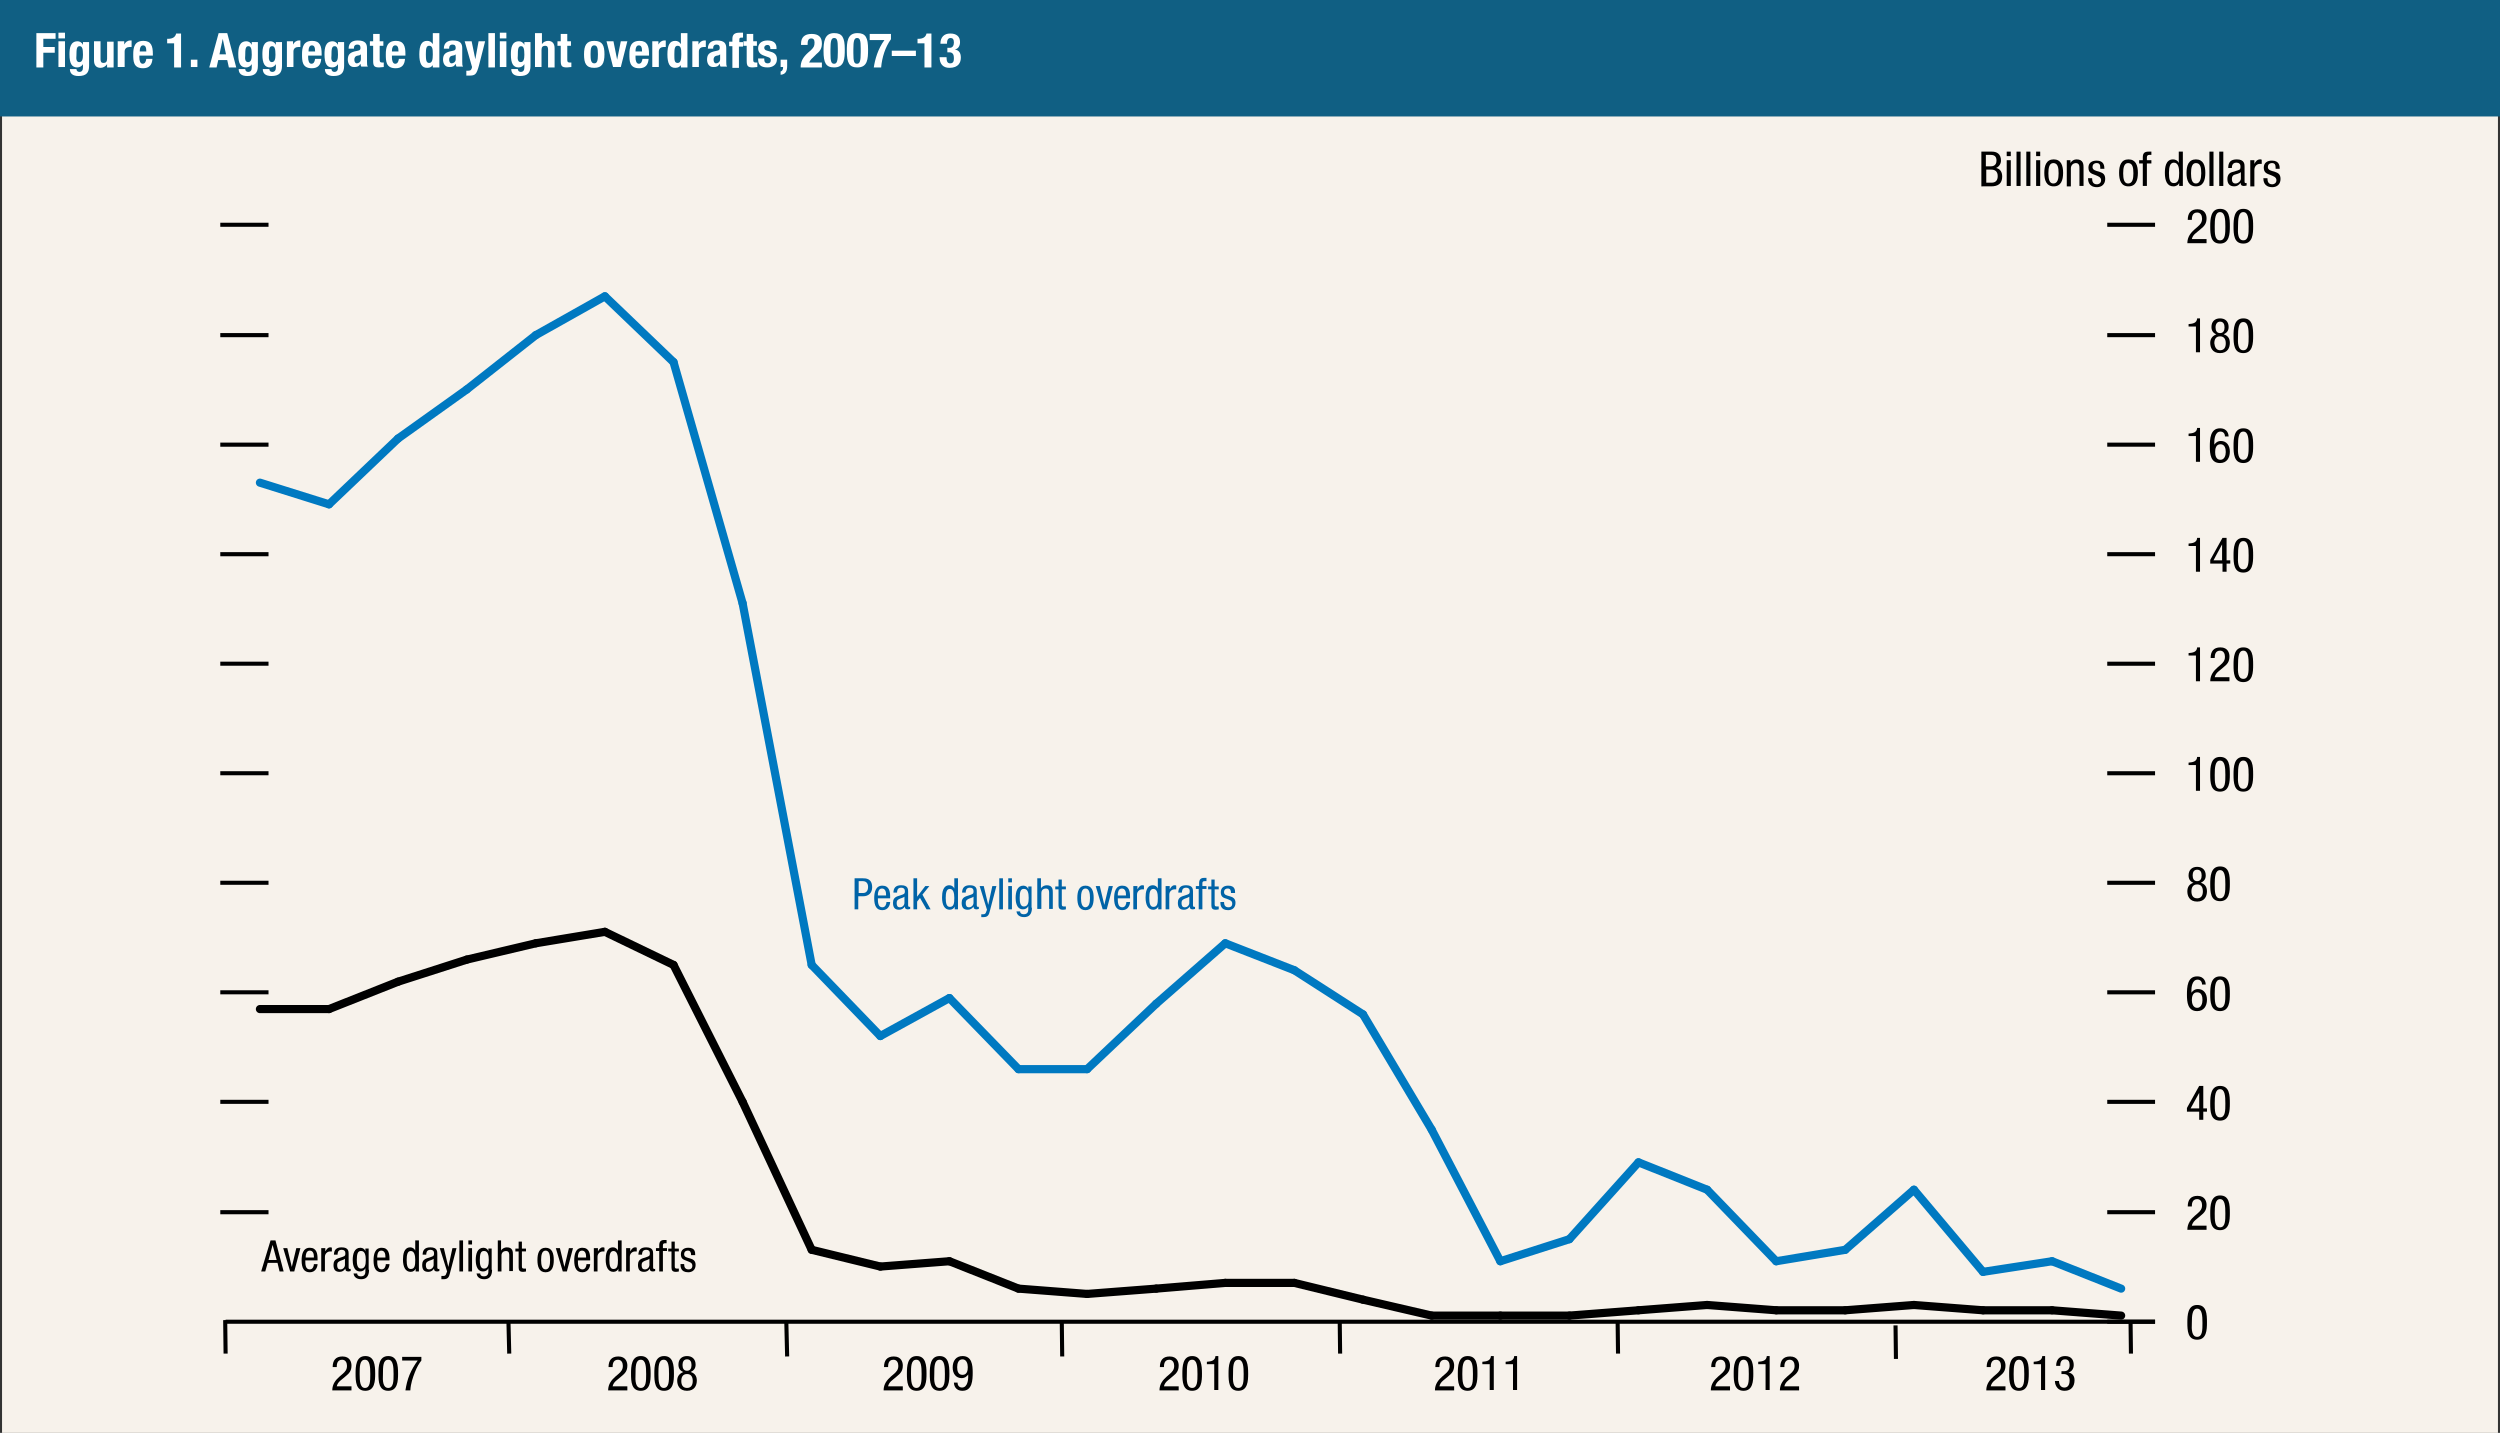 <?xml version="1.0" encoding="utf-8"?>
<!-- Generator: Adobe Illustrator 18.0.0, SVG Export Plug-In . SVG Version: 6.00 Build 0)  -->
<!DOCTYPE svg PUBLIC "-//W3C//DTD SVG 1.1//EN" "http://www.w3.org/Graphics/SVG/1.1/DTD/svg11.dtd">
<svg version="1.1" id="Layer_1" xmlns="http://www.w3.org/2000/svg" xmlns:xlink="http://www.w3.org/1999/xlink" x="0px" y="0px"
	 viewBox="0.2 220.8 611.7 350.6" style="enable-background:new 0.2 220.8 611.7 350.6;" xml:space="preserve">
<rect x="0.2" y="220.8" width="611.7" height="350.6" fill="#333333" stroke="none"/>
<style type="text/css">
	.st0{fill:#F7F2EB;}
	.st1{fill:#105F83;}
	.st2{fill:none;stroke:#105F83;stroke-width:0.998;stroke-miterlimit:10;}
	.st3{clip-path:url(#SVGID_2_);fill:none;stroke:#000000;stroke-miterlimit:10;}
	.st4{enable-background:new    ;}
	.st5{fill:#FFFFFF;}
	.st6{clip-path:url(#SVGID_4_);fill:none;stroke:#000000;stroke-miterlimit:10;}
	.st7{clip-path:url(#SVGID_6_);fill:none;stroke:#000000;stroke-miterlimit:10;}
	.st8{clip-path:url(#SVGID_8_);fill:none;stroke:#000000;stroke-miterlimit:10;}
	.st9{clip-path:url(#SVGID_10_);fill:none;stroke:#000000;stroke-miterlimit:10;}
	.st10{clip-path:url(#SVGID_12_);fill:none;stroke:#000000;stroke-miterlimit:10;}
	.st11{clip-path:url(#SVGID_14_);fill:none;stroke:#000000;stroke-miterlimit:10;}
	.st12{clip-path:url(#SVGID_16_);fill:none;stroke:#000000;stroke-miterlimit:10;}
	.st13{clip-path:url(#SVGID_18_);fill:none;stroke:#000000;stroke-miterlimit:10;}
	.st14{clip-path:url(#SVGID_20_);fill:none;stroke:#000000;stroke-miterlimit:10;}
	.st15{clip-path:url(#SVGID_22_);fill:none;stroke:#000000;stroke-miterlimit:10;}
	.st16{clip-path:url(#SVGID_24_);fill:none;stroke:#000000;stroke-miterlimit:10;}
	.st17{clip-path:url(#SVGID_26_);fill:none;stroke:#0079C1;stroke-width:2;stroke-linecap:round;stroke-miterlimit:10;}
	.st18{clip-path:url(#SVGID_28_);fill:none;stroke:#0079C1;stroke-width:2;stroke-linecap:round;stroke-miterlimit:10;}
	.st19{clip-path:url(#SVGID_30_);fill:none;stroke:#0079C1;stroke-width:2;stroke-linecap:round;stroke-miterlimit:10;}
	.st20{clip-path:url(#SVGID_32_);fill:none;stroke:#0079C1;stroke-width:2;stroke-linecap:round;stroke-miterlimit:10;}
	.st21{clip-path:url(#SVGID_34_);fill:none;stroke:#0079C1;stroke-width:2;stroke-linecap:round;stroke-miterlimit:10;}
	.st22{clip-path:url(#SVGID_36_);fill:none;stroke:#0079C1;stroke-width:2;stroke-linecap:round;stroke-miterlimit:10;}
	.st23{clip-path:url(#SVGID_38_);fill:none;stroke:#0079C1;stroke-width:2;stroke-linecap:round;stroke-miterlimit:10;}
	.st24{clip-path:url(#SVGID_40_);fill:none;stroke:#0079C1;stroke-width:2;stroke-linecap:round;stroke-miterlimit:10;}
	.st25{clip-path:url(#SVGID_42_);fill:none;stroke:#0079C1;stroke-width:2;stroke-linecap:round;stroke-miterlimit:10;}
	.st26{clip-path:url(#SVGID_44_);fill:none;stroke:#0079C1;stroke-width:2;stroke-linecap:round;stroke-miterlimit:10;}
	.st27{clip-path:url(#SVGID_46_);fill:none;stroke:#0079C1;stroke-width:2;stroke-linecap:round;stroke-miterlimit:10;}
	.st28{clip-path:url(#SVGID_48_);fill:none;stroke:#0079C1;stroke-width:2;stroke-linecap:round;stroke-miterlimit:10;}
	.st29{clip-path:url(#SVGID_50_);fill:none;stroke:#0079C1;stroke-width:2;stroke-linecap:round;stroke-miterlimit:10;}
	.st30{clip-path:url(#SVGID_52_);fill:none;stroke:#0079C1;stroke-width:2;stroke-linecap:round;stroke-miterlimit:10;}
	.st31{clip-path:url(#SVGID_54_);fill:none;stroke:#0079C1;stroke-width:2;stroke-linecap:round;stroke-miterlimit:10;}
	.st32{clip-path:url(#SVGID_56_);fill:none;stroke:#0079C1;stroke-width:2;stroke-linecap:round;stroke-miterlimit:10;}
	.st33{clip-path:url(#SVGID_58_);fill:none;stroke:#0079C1;stroke-width:2;stroke-linecap:round;stroke-miterlimit:10;}
	.st34{clip-path:url(#SVGID_60_);fill:none;stroke:#0079C1;stroke-width:2;stroke-linecap:round;stroke-miterlimit:10;}
	.st35{clip-path:url(#SVGID_62_);fill:none;stroke:#0079C1;stroke-width:2;stroke-linecap:round;stroke-miterlimit:10;}
	.st36{clip-path:url(#SVGID_64_);fill:none;stroke:#0079C1;stroke-width:2;stroke-linecap:round;stroke-miterlimit:10;}
	.st37{clip-path:url(#SVGID_66_);fill:none;stroke:#0079C1;stroke-width:2;stroke-linecap:round;stroke-miterlimit:10;}
	.st38{clip-path:url(#SVGID_68_);fill:none;stroke:#0079C1;stroke-width:2;stroke-linecap:round;stroke-miterlimit:10;}
	.st39{clip-path:url(#SVGID_70_);fill:none;stroke:#0079C1;stroke-width:2;stroke-linecap:round;stroke-miterlimit:10;}
	.st40{clip-path:url(#SVGID_72_);fill:none;stroke:#0079C1;stroke-width:2;stroke-linecap:round;stroke-miterlimit:10;}
	.st41{clip-path:url(#SVGID_74_);fill:none;stroke:#0079C1;stroke-width:2;stroke-linecap:round;stroke-miterlimit:10;}
	.st42{clip-path:url(#SVGID_76_);fill:none;stroke:#0079C1;stroke-width:2;stroke-linecap:round;stroke-miterlimit:10;}
	.st43{clip-path:url(#SVGID_78_);fill:none;stroke:#0079C1;stroke-width:2;stroke-linecap:round;stroke-miterlimit:10;}
	.st44{clip-path:url(#SVGID_80_);fill:none;stroke:#000000;stroke-width:2;stroke-linecap:round;stroke-miterlimit:10;}
	.st45{clip-path:url(#SVGID_82_);fill:none;stroke:#000000;stroke-width:2;stroke-linecap:round;stroke-miterlimit:10;}
	.st46{clip-path:url(#SVGID_84_);fill:none;stroke:#000000;stroke-width:2;stroke-linecap:round;stroke-miterlimit:10;}
	.st47{clip-path:url(#SVGID_86_);fill:none;stroke:#000000;stroke-width:2;stroke-linecap:round;stroke-miterlimit:10;}
	.st48{clip-path:url(#SVGID_88_);fill:none;stroke:#000000;stroke-width:2;stroke-linecap:round;stroke-miterlimit:10;}
	.st49{clip-path:url(#SVGID_90_);fill:none;stroke:#000000;stroke-width:2;stroke-linecap:round;stroke-miterlimit:10;}
	.st50{clip-path:url(#SVGID_92_);fill:none;stroke:#000000;stroke-width:2;stroke-linecap:round;stroke-miterlimit:10;}
	.st51{clip-path:url(#SVGID_94_);fill:none;stroke:#000000;stroke-width:2;stroke-linecap:round;stroke-miterlimit:10;}
	.st52{clip-path:url(#SVGID_96_);fill:none;stroke:#000000;stroke-width:2;stroke-linecap:round;stroke-miterlimit:10;}
	.st53{clip-path:url(#SVGID_98_);fill:none;stroke:#000000;stroke-width:2;stroke-linecap:round;stroke-miterlimit:10;}
	.st54{clip-path:url(#SVGID_100_);fill:none;stroke:#000000;stroke-width:2;stroke-linecap:round;stroke-miterlimit:10;}
	.st55{clip-path:url(#SVGID_102_);fill:none;stroke:#000000;stroke-width:2;stroke-linecap:round;stroke-miterlimit:10;}
	.st56{clip-path:url(#SVGID_104_);fill:none;stroke:#000000;stroke-width:2;stroke-linecap:round;stroke-miterlimit:10;}
	.st57{clip-path:url(#SVGID_106_);fill:none;stroke:#000000;stroke-width:2;stroke-linecap:round;stroke-miterlimit:10;}
	.st58{clip-path:url(#SVGID_108_);fill:none;stroke:#000000;stroke-width:2;stroke-linecap:round;stroke-miterlimit:10;}
	.st59{clip-path:url(#SVGID_110_);fill:none;stroke:#000000;stroke-width:2;stroke-linecap:round;stroke-miterlimit:10;}
	.st60{clip-path:url(#SVGID_112_);fill:none;stroke:#000000;stroke-width:2;stroke-linecap:round;stroke-miterlimit:10;}
	.st61{clip-path:url(#SVGID_114_);fill:none;stroke:#000000;stroke-width:2;stroke-linecap:round;stroke-miterlimit:10;}
	.st62{clip-path:url(#SVGID_116_);fill:none;stroke:#000000;stroke-width:2;stroke-linecap:round;stroke-miterlimit:10;}
	.st63{clip-path:url(#SVGID_118_);fill:none;stroke:#000000;stroke-width:2;stroke-linecap:round;stroke-miterlimit:10;}
	.st64{clip-path:url(#SVGID_120_);fill:none;stroke:#000000;stroke-width:2;stroke-linecap:round;stroke-miterlimit:10;}
	.st65{clip-path:url(#SVGID_122_);fill:none;stroke:#000000;stroke-width:2;stroke-linecap:round;stroke-miterlimit:10;}
	.st66{clip-path:url(#SVGID_124_);fill:none;stroke:#000000;stroke-width:2;stroke-linecap:round;stroke-miterlimit:10;}
	.st67{clip-path:url(#SVGID_126_);fill:none;stroke:#000000;stroke-width:2;stroke-linecap:round;stroke-miterlimit:10;}
	.st68{clip-path:url(#SVGID_128_);fill:none;stroke:#000000;stroke-width:2;stroke-linecap:round;stroke-miterlimit:10;}
	.st69{clip-path:url(#SVGID_130_);fill:none;stroke:#000000;stroke-width:2;stroke-linecap:round;stroke-miterlimit:10;}
	.st70{clip-path:url(#SVGID_132_);fill:none;stroke:#000000;stroke-width:2;stroke-linecap:round;stroke-miterlimit:10;}
	.st71{clip-path:url(#SVGID_134_);fill:none;stroke:#000000;stroke-miterlimit:10;}
	.st72{clip-path:url(#SVGID_136_);fill:none;stroke:#000000;stroke-miterlimit:10;}
	.st73{clip-path:url(#SVGID_138_);fill:none;stroke:#000000;stroke-miterlimit:10;}
	.st74{clip-path:url(#SVGID_140_);fill:none;stroke:#000000;stroke-miterlimit:10;}
	.st75{clip-path:url(#SVGID_142_);fill:none;stroke:#000000;stroke-miterlimit:10;}
	.st76{clip-path:url(#SVGID_144_);fill:none;stroke:#000000;stroke-miterlimit:10;}
	.st77{clip-path:url(#SVGID_146_);fill:none;stroke:#000000;stroke-miterlimit:10;}
	.st78{clip-path:url(#SVGID_148_);fill:none;stroke:#000000;stroke-miterlimit:10;}
	.st79{clip-path:url(#SVGID_150_);fill:none;stroke:#000000;stroke-miterlimit:10;}
	.st80{clip-path:url(#SVGID_152_);fill:none;stroke:#000000;stroke-miterlimit:10;}
	.st81{clip-path:url(#SVGID_154_);fill:none;stroke:#000000;stroke-miterlimit:10;}
	.st82{clip-path:url(#SVGID_156_);fill:none;stroke:#000000;stroke-miterlimit:10;}
	.st83{clip-path:url(#SVGID_158_);fill:none;stroke:#000000;stroke-miterlimit:10;}
	.st84{clip-path:url(#SVGID_160_);fill:none;stroke:#000000;stroke-miterlimit:10;}
	.st85{clip-path:url(#SVGID_162_);fill:none;stroke:#000000;stroke-miterlimit:10;}
	.st86{clip-path:url(#SVGID_164_);fill:none;stroke:#000000;stroke-miterlimit:10;}
	.st87{clip-path:url(#SVGID_166_);fill:none;stroke:#000000;stroke-miterlimit:10;}
	.st88{clip-path:url(#SVGID_168_);fill:none;stroke:#000000;stroke-miterlimit:10;}
	.st89{fill:#0063A7;}
</style>
<rect x="0.7" y="221.3" class="st0" width="610.7" height="350.1"/>
<rect x="0.7" y="221.3" class="st1" width="610.7" height="27.5"/>
<rect x="0.7" y="221.3" class="st2" width="610.7" height="27.5"/>
<g>
	<g>
		<defs>
			<rect id="SVGID_1_" x="54.1" y="256.6" width="504.2" height="306.9"/>
		</defs>
		<clipPath id="SVGID_2_">
			<use xlink:href="#SVGID_1_"  style="overflow:visible;"/>
		</clipPath>
		<line class="st3" x1="55.4" y1="544.2" x2="527.5" y2="544.2"/>
	</g>
</g>
<g class="st4">
	<path d="M535.4,544.4c0-1.8,0.1-4.3,2.4-4.3s2.4,2.2,2.4,4.3c0,1.8-0.1,4.2-2.4,4.2S535.4,546.4,535.4,544.4z M537.8,547.9
		c1.3,0,1.3-1.7,1.3-3.4c0-1.8-0.1-3.5-1.3-3.5s-1.3,1.7-1.3,3.5C536.4,546.2,536.5,547.9,537.8,547.9z"/>
</g>
<g class="st4">
	<path d="M540.1,521.7h-4.7c0-1.6,0.9-2.6,1.8-3.4l0.7-0.6c0.7-0.6,1.1-1.1,1.1-2c0-0.7-0.3-1.5-1.2-1.5c-1.3,0-1.3,1.3-1.3,1.8h-1
		c0-1.6,0.7-2.6,2.4-2.6c1.9,0,2.2,1.5,2.2,2.2c0,1.3-0.5,1.9-1.5,2.7l-1.2,1c-0.5,0.4-0.8,0.9-0.9,1.4h3.6V521.7z"/>
	<path d="M541,517.6c0-1.8,0.1-4.3,2.4-4.3s2.4,2.2,2.4,4.3c0,1.8-0.1,4.2-2.4,4.2S541,519.6,541,517.6z M543.4,521.1
		c1.3,0,1.3-1.7,1.3-3.4c0-1.8-0.1-3.5-1.3-3.5s-1.3,1.7-1.3,3.5C542.1,519.4,542.1,521.1,543.4,521.1z"/>
</g>
<g class="st4">
	<path d="M538.3,486.5h1v5.5h0.9v0.8h-0.9v2h-1v-2h-3v-0.9L538.3,486.5z M536.2,492h2.1v-3.8h0L536.2,492z"/>
	<path d="M541,490.8c0-1.8,0.1-4.3,2.4-4.3s2.4,2.2,2.4,4.3c0,1.8-0.1,4.2-2.4,4.2S541,492.8,541,490.8z M543.4,494.2
		c1.3,0,1.3-1.7,1.3-3.4c0-1.8-0.1-3.5-1.3-3.5s-1.3,1.7-1.3,3.5C542.1,492.5,542.1,494.2,543.4,494.2z"/>
</g>
<g class="st4">
	<path d="M539,461.7c0-0.7-0.4-1.2-1.1-1.2c-1.4,0-1.5,2.1-1.5,2.5v0.7h0c0.2-0.3,0.7-0.9,1.6-0.9c1.4,0,2.2,1.1,2.2,2.6
		c0,1.6-0.8,2.8-2.4,2.8c-2.3,0-2.5-2.2-2.5-4c0-1.9,0.1-4.5,2.5-4.5c1.9,0,2.1,1.6,2.1,2H539z M537.8,467.4c1,0,1.3-1.1,1.3-1.9
		c0-0.9-0.2-1.9-1.3-1.9c-1.1,0-1.3,1.1-1.3,1.9C536.5,466.3,536.8,467.4,537.8,467.4z"/>
	<path d="M541,464c0-1.8,0.1-4.3,2.4-4.3s2.4,2.2,2.4,4.3c0,1.8-0.1,4.2-2.4,4.2S541,465.9,541,464z M543.4,467.4
		c1.3,0,1.3-1.7,1.3-3.4c0-1.8-0.1-3.5-1.3-3.5s-1.3,1.7-1.3,3.5C542.1,465.7,542.1,467.4,543.4,467.4z"/>
</g>
<g class="st4">
	<path class="st5" d="M9.1,228.9h4.7v1.4h-3v2h2.8v1.4h-2.8v3.6H9.1V228.9z"/>
	<path class="st5" d="M14.5,228.8h1.6v1.4h-1.6V228.8z M14.5,230.9h1.6v6.3h-1.6V230.9z"/>
	<path class="st5" d="M22,230.9v6c0,1.7-0.7,2.5-2.6,2.5c-1.4,0-2.1-0.6-2.1-1.7h1.6c0,0.2,0.1,0.4,0.2,0.5s0.3,0.2,0.5,0.2
		c0.7,0,0.9-0.5,0.9-1.1v-0.8h0c-0.3,0.5-0.8,0.8-1.4,0.8c-1.3,0-1.9-0.9-1.9-3.2c0-1.5,0.2-3.2,2-3.2c0.4,0,1,0.2,1.3,0.9h0v-0.7
		H22z M19.6,236c0.7,0,0.9-0.7,0.9-1.8c0-1.5-0.2-2.1-0.8-2.1c-0.7,0-0.8,0.6-0.8,2.3C18.8,235.2,18.9,236,19.6,236z"/>
	<path class="st5" d="M26.4,236.5L26.4,236.5c-0.4,0.6-1,0.9-1.6,0.9c-1,0-1.6-0.6-1.6-1.8v-4.7h1.6v4.4c0,0.6,0.2,0.9,0.7,0.9
		c0.6,0,0.9-0.3,0.9-1v-4.2h1.6v6.3h-1.6V236.5z"/>
	<path class="st5" d="M29,230.9h1.6v0.8h0c0.3-0.6,0.8-1,1.5-1c0.1,0,0.2,0,0.3,0v1.6c-0.2,0-0.3,0-0.5,0c-0.6,0-1.2,0.3-1.2,1.1
		v3.8H29V230.9z"/>
</g>
<g class="st4">
	<path class="st5" d="M34.3,234.4v0.5c0,0.7,0.2,1.5,0.8,1.5c0.5,0,0.8-0.4,0.9-1.2h1.5c-0.1,1.5-0.8,2.3-2.3,2.3
		c-2.4,0-2.4-1.8-2.4-3.4c0-1.7,0.3-3.3,2.5-3.3c1.9,0,2.3,1.3,2.3,3.2v0.4H34.3z M36,233.4c0-1-0.2-1.5-0.8-1.5
		c-0.6,0-0.8,0.7-0.8,1.3v0.2H36z"/>
</g>
<g class="st4">
	<path class="st5" d="M42.8,237.3v-5.9h-1.7v-1.1h0.2c1.1,0,1.8-0.4,2-1.3h1.2v8.3H42.8z"/>
</g>
<g class="st4">
	<path class="st5" d="M48.5,235.4v1.8h-1.6v-1.8H48.5z"/>
</g>
<g class="st4">
	<path class="st5" d="M53.7,228.9h2.1l2.2,8.4h-1.8l-0.4-1.8h-2.2l-0.4,1.8h-1.8L53.7,228.9z M53.9,234.1h1.6l-0.8-3.8h0L53.9,234.1
		z"/>
	<path class="st5" d="M63.3,230.9v6c0,1.7-0.7,2.5-2.6,2.5c-1.4,0-2.1-0.6-2.1-1.7h1.6c0,0.2,0.1,0.4,0.2,0.5s0.3,0.2,0.5,0.2
		c0.7,0,0.9-0.5,0.9-1.1v-0.8h0c-0.3,0.5-0.8,0.8-1.4,0.8c-1.3,0-1.9-0.9-1.9-3.2c0-1.5,0.2-3.2,2-3.2c0.4,0,1,0.2,1.3,0.9h0v-0.7
		H63.3z M60.9,236c0.7,0,0.9-0.7,0.9-1.8c0-1.5-0.2-2.1-0.8-2.1c-0.7,0-0.8,0.6-0.8,2.3C60.1,235.2,60.2,236,60.9,236z"/>
	<path class="st5" d="M69.2,230.9v6c0,1.7-0.7,2.5-2.6,2.5c-1.4,0-2.1-0.6-2.1-1.7h1.6c0,0.2,0.1,0.4,0.2,0.5s0.3,0.2,0.5,0.2
		c0.7,0,0.9-0.5,0.9-1.1v-0.8h0c-0.3,0.5-0.8,0.8-1.4,0.8c-1.3,0-1.9-0.9-1.9-3.2c0-1.5,0.2-3.2,2-3.2c0.4,0,1,0.2,1.3,0.9h0v-0.7
		H69.2z M66.7,236c0.7,0,0.9-0.7,0.9-1.8c0-1.5-0.2-2.1-0.8-2.1c-0.7,0-0.8,0.6-0.8,2.3C65.9,235.2,66.1,236,66.7,236z"/>
	<path class="st5" d="M70.3,230.9h1.6v0.8h0c0.3-0.6,0.8-1,1.5-1c0.1,0,0.2,0,0.3,0v1.6c-0.2,0-0.3,0-0.5,0c-0.6,0-1.2,0.3-1.2,1.1
		v3.8h-1.6V230.9z"/>
	<path class="st5" d="M75.6,234.4v0.5c0,0.7,0.2,1.5,0.8,1.5c0.5,0,0.8-0.4,0.9-1.2h1.5c-0.1,1.5-0.8,2.3-2.3,2.3
		c-2.4,0-2.4-1.8-2.4-3.4c0-1.7,0.3-3.3,2.5-3.3c1.9,0,2.3,1.3,2.3,3.2v0.4H75.6z M77.3,233.4c0-1-0.2-1.5-0.8-1.5
		c-0.6,0-0.8,0.7-0.8,1.3v0.2H77.3z"/>
	<path class="st5" d="M84.4,230.9v6c0,1.7-0.7,2.5-2.6,2.5c-1.4,0-2.1-0.6-2.1-1.7h1.6c0,0.2,0.1,0.4,0.2,0.5s0.3,0.2,0.5,0.2
		c0.7,0,0.9-0.5,0.9-1.1v-0.8h0c-0.3,0.5-0.8,0.8-1.4,0.8c-1.3,0-1.9-0.9-1.9-3.2c0-1.5,0.2-3.2,2-3.2c0.4,0,1,0.2,1.3,0.9h0v-0.7
		H84.4z M82,236c0.7,0,0.9-0.7,0.9-1.8c0-1.5-0.2-2.1-0.8-2.1c-0.7,0-0.8,0.6-0.8,2.3C81.2,235.2,81.3,236,82,236z"/>
	<path class="st5" d="M85.5,232.9v-0.2c0-1.5,1-2,2.2-2c1.9,0,2.3,0.8,2.3,1.9v3.3c0,0.6,0,0.9,0.2,1.2h-1.6
		c-0.1-0.2-0.2-0.4-0.2-0.7h0c-0.4,0.7-0.8,0.8-1.6,0.8c-1.1,0-1.5-1-1.5-1.8c0-1.2,0.5-1.7,1.6-2l0.9-0.2c0.5-0.1,0.6-0.3,0.6-0.7
		c0-0.5-0.2-0.8-0.8-0.8c-0.5,0-0.8,0.3-0.8,0.8v0.2H85.5z M88.5,234.1c-0.2,0.2-0.5,0.3-0.7,0.3c-0.7,0.1-0.9,0.5-0.9,1
		c0,0.5,0.2,0.9,0.6,0.9c0.4,0,1-0.3,1-1V234.1z"/>
	<path class="st5" d="M91.5,229.1h1.6v1.8h0.9v1.1h-0.9v3.4c0,0.5,0.1,0.7,0.6,0.7c0.1,0,0.3,0,0.4,0v1.1c-0.4,0-0.7,0.1-1.1,0.1
		c-1.3,0-1.5-0.4-1.5-1.7v-3.6h-0.8v-1.1h0.8V229.1z"/>
</g>
<g class="st4">
	<path class="st5" d="M96.1,234.4v0.5c0,0.7,0.2,1.5,0.8,1.5c0.5,0,0.8-0.4,0.9-1.2h1.5c-0.1,1.5-0.8,2.3-2.3,2.3
		c-2.4,0-2.4-1.8-2.4-3.4c0-1.7,0.3-3.3,2.5-3.3c1.9,0,2.3,1.3,2.3,3.2v0.4H96.1z M97.7,233.4c0-1-0.2-1.5-0.8-1.5
		c-0.6,0-0.8,0.7-0.8,1.3v0.2H97.7z"/>
</g>
<g class="st4">
	<path class="st5" d="M106.2,236.6L106.2,236.6c-0.4,0.6-0.8,0.8-1.5,0.8c-1.3,0-1.9-1-1.9-3.3c0-2.3,0.6-3.3,1.9-3.3
		c0.6,0,1,0.2,1.4,0.8h0v-2.7h1.6v8.4h-1.6V236.6z M105.2,236.2c0.7,0,0.9-0.7,0.9-2.1s-0.1-2.1-0.9-2.1c-0.7,0-0.8,0.7-0.8,2.1
		S104.5,236.2,105.2,236.2z"/>
	<path class="st5" d="M108.8,232.9v-0.2c0-1.5,1-2,2.2-2c1.9,0,2.3,0.8,2.3,1.9v3.3c0,0.6,0,0.9,0.2,1.2h-1.6
		c-0.1-0.2-0.2-0.4-0.2-0.7h0c-0.4,0.7-0.8,0.8-1.6,0.8c-1.1,0-1.5-1-1.5-1.8c0-1.2,0.5-1.7,1.6-2l0.9-0.2c0.5-0.1,0.6-0.3,0.6-0.7
		c0-0.5-0.2-0.8-0.8-0.8c-0.5,0-0.8,0.3-0.8,0.8v0.2H108.8z M111.7,234.1c-0.2,0.2-0.5,0.3-0.7,0.3c-0.7,0.1-0.9,0.5-0.9,1
		c0,0.5,0.2,0.9,0.6,0.9c0.4,0,1-0.3,1-1V234.1z"/>
	<path class="st5" d="M114.4,238.1c0.1,0,0.3,0,0.4,0c0.6,0,0.8-0.3,0.9-0.9l-1.8-6.3h1.7l0.9,4.4h0l0.8-4.4h1.6l-1.5,5.9
		c-0.6,2.2-0.9,2.5-2.4,2.5h-0.7V238.1z"/>
	<path class="st5" d="M119.7,228.9h1.6v8.4h-1.6V228.9z"/>
	<path class="st5" d="M122.5,228.8h1.6v1.4h-1.6V228.8z M122.5,230.9h1.6v6.3h-1.6V230.9z"/>
	<path class="st5" d="M130,230.9v6c0,1.7-0.7,2.5-2.6,2.5c-1.4,0-2.1-0.6-2.1-1.7h1.6c0,0.2,0.1,0.4,0.2,0.5s0.3,0.2,0.5,0.2
		c0.7,0,0.9-0.5,0.9-1.1v-0.8h0c-0.3,0.5-0.8,0.8-1.4,0.8c-1.3,0-1.9-0.9-1.9-3.2c0-1.5,0.2-3.2,2-3.2c0.4,0,1,0.2,1.3,0.9h0v-0.7
		H130z M127.6,236c0.7,0,0.9-0.7,0.9-1.8c0-1.5-0.2-2.1-0.8-2.1c-0.7,0-0.8,0.6-0.8,2.3C126.8,235.2,126.9,236,127.6,236z"/>
	<path class="st5" d="M131.2,228.9h1.6v2.7h0c0.3-0.5,0.9-0.8,1.5-0.8c1,0,1.6,0.6,1.6,1.8v4.7h-1.6v-4.4c0-0.6-0.2-0.9-0.7-0.9
		c-0.6,0-0.9,0.3-0.9,1v4.2h-1.6V228.9z"/>
</g>
<g class="st4">
	<path class="st5" d="M137.4,229.1h1.6v1.8h0.9v1.1H139v3.4c0,0.5,0.1,0.7,0.6,0.7c0.1,0,0.3,0,0.4,0v1.1c-0.4,0-0.7,0.1-1.1,0.1
		c-1.3,0-1.5-0.4-1.5-1.7v-3.6h-0.8v-1.1h0.8V229.1z"/>
</g>
<g class="st4">
	<path class="st5" d="M145.6,230.8c2,0,2.5,1.1,2.5,3.3c0,2.2-0.6,3.3-2.5,3.3c-2,0-2.5-1.1-2.5-3.3
		C143.1,231.9,143.7,230.8,145.6,230.8z M145.6,236.3c0.7,0,0.9-0.6,0.9-2.2c0-1.6-0.2-2.2-0.9-2.2c-0.8,0-0.9,0.9-0.9,2.2
		S144.8,236.3,145.6,236.3z"/>
</g>
<g class="st4">
	<path class="st5" d="M152.1,230.9h1.6l-1.6,6.3h-1.9l-1.6-6.3h1.7l0.9,4.5h0L152.1,230.9z"/>
	<path class="st5" d="M155.7,234.4v0.5c0,0.7,0.2,1.5,0.8,1.5c0.5,0,0.8-0.4,0.9-1.2h1.5c-0.1,1.5-0.8,2.3-2.3,2.3
		c-2.4,0-2.4-1.8-2.4-3.4c0-1.7,0.3-3.3,2.5-3.3c1.9,0,2.3,1.3,2.3,3.2v0.4H155.7z M157.3,233.4c0-1-0.2-1.5-0.8-1.5
		c-0.6,0-0.8,0.7-0.8,1.3v0.2H157.3z"/>
	<path class="st5" d="M159.7,230.9h1.6v0.8h0c0.3-0.6,0.8-1,1.5-1c0.1,0,0.2,0,0.3,0v1.6c-0.2,0-0.3,0-0.5,0c-0.6,0-1.2,0.3-1.2,1.1
		v3.8h-1.6V230.9z"/>
	<path class="st5" d="M166.9,236.6L166.9,236.6c-0.4,0.6-0.8,0.8-1.5,0.8c-1.3,0-1.9-1-1.9-3.3c0-2.3,0.6-3.3,1.9-3.3
		c0.6,0,1,0.2,1.4,0.8h0v-2.7h1.6v8.4h-1.6V236.6z M166,236.2c0.7,0,0.9-0.7,0.9-2.1s-0.1-2.1-0.9-2.1c-0.7,0-0.8,0.7-0.8,2.1
		S165.2,236.2,166,236.2z"/>
	<path class="st5" d="M169.5,230.9h1.6v0.8h0c0.3-0.6,0.8-1,1.5-1c0.1,0,0.2,0,0.3,0v1.6c-0.2,0-0.3,0-0.5,0c-0.6,0-1.2,0.3-1.2,1.1
		v3.8h-1.6V230.9z"/>
	<path class="st5" d="M173.4,232.9v-0.2c0-1.5,1-2,2.2-2c1.9,0,2.3,0.8,2.3,1.9v3.3c0,0.6,0,0.9,0.2,1.2h-1.6
		c-0.1-0.2-0.2-0.4-0.2-0.7h0c-0.4,0.7-0.8,0.8-1.6,0.8c-1.1,0-1.5-1-1.5-1.8c0-1.2,0.5-1.7,1.6-2l0.9-0.2c0.5-0.1,0.6-0.3,0.6-0.7
		c0-0.5-0.2-0.8-0.8-0.8c-0.5,0-0.8,0.3-0.8,0.8v0.2H173.4z M176.4,234.1c-0.2,0.2-0.5,0.3-0.7,0.3c-0.7,0.1-0.9,0.5-0.9,1
		c0,0.5,0.2,0.9,0.6,0.9c0.4,0,1-0.3,1-1V234.1z"/>
	<path class="st5" d="M179.4,232.1h-0.8v-1.1h0.8v-0.7c0-1.1,0.6-1.5,1.7-1.5c0.3,0,0.6,0,0.9,0v1.2c-0.1,0-0.2,0-0.3,0
		c-0.5,0-0.6,0.1-0.6,0.5v0.6h0.9v1.1H181v5.2h-1.6V232.1z"/>
	<path class="st5" d="M182.9,229.1h1.6v1.8h0.9v1.1h-0.9v3.4c0,0.5,0.1,0.7,0.6,0.7c0.1,0,0.3,0,0.4,0v1.1c-0.4,0-0.7,0.1-1.1,0.1
		c-1.3,0-1.5-0.4-1.5-1.7v-3.6h-0.8v-1.1h0.8V229.1z"/>
	<path class="st5" d="M187.2,235.2v0.2c0,0.6,0.3,0.9,0.8,0.9c0.5,0,0.8-0.2,0.8-0.8c0-0.4-0.3-0.6-0.6-0.7l-1.1-0.4
		c-0.9-0.3-1.4-0.9-1.4-1.8c0-1,0.7-1.9,2.3-1.9c1.5,0,2.2,0.7,2.2,1.8v0.3h-1.5c0-0.6-0.2-1-0.7-1c-0.4,0-0.8,0.2-0.8,0.7
		c0,0.3,0.2,0.6,0.7,0.7l1,0.3c1,0.3,1.4,0.9,1.4,1.8c0,1.3-1,2-2.3,2c-1.8,0-2.3-0.8-2.3-2v-0.2H187.2z"/>
</g>
<g class="st4">
	<path class="st5" d="M192.8,235.4v1.5c0,1.2-0.3,2.1-1.6,2.2v-0.8c0.4-0.1,0.6-0.5,0.6-0.9v-0.2h-0.6v-1.8H192.8z"/>
</g>
<g class="st4">
	<path class="st5" d="M201.2,237.3h-5.1c0-1.5,0.6-2.5,1.8-3.6l0.7-0.6c0.7-0.7,0.9-1,0.9-1.9c0-0.7-0.3-1-0.8-1
		c-0.8,0-0.9,0.7-0.9,1.6h-1.6v-0.3c0-1.5,0.8-2.4,2.6-2.4c1.7,0,2.5,0.8,2.5,2.3c0,1.1-0.3,1.8-1.3,2.6l-0.9,0.9
		c-0.5,0.4-0.8,0.9-0.9,1.2h3.1V237.3z"/>
	<path class="st5" d="M204.3,228.9c2,0,2.6,1.1,2.6,4c0,2.3-0.1,4.4-2.6,4.4c-2,0-2.6-1.1-2.6-4
		C201.7,231.1,201.9,228.9,204.3,228.9z M203.4,233.8c0,2.1,0.2,2.6,0.9,2.6c0.7,0,0.9-0.7,0.9-2.8v-0.9c0-2.1-0.2-2.6-0.9-2.6
		c-0.7,0-0.9,0.7-0.9,2.8V233.8z"/>
	<path class="st5" d="M210,228.9c2,0,2.6,1.1,2.6,4c0,2.3-0.1,4.4-2.6,4.4c-2,0-2.6-1.1-2.6-4C207.4,231.1,207.5,228.9,210,228.9z
		 M209,233.8c0,2.1,0.2,2.6,0.9,2.6c0.7,0,0.9-0.7,0.9-2.8v-0.9c0-2.1-0.2-2.6-0.9-2.6c-0.7,0-0.9,0.7-0.9,2.8V233.8z"/>
	<path class="st5" d="M218.2,229.1v1.3c-1.4,1.9-2.2,4.5-2.4,6.9h-1.8c0.3-2,1-4.5,2.6-6.7H213v-1.5H218.2z"/>
	<path class="st5" d="M218.4,233.2h5.9v1.3h-5.9V233.2z"/>
	<path class="st5" d="M226.4,237.3v-5.9h-1.7v-1.1h0.2c1.1,0,1.8-0.4,2-1.3h1.2v8.3H226.4z"/>
	<path class="st5" d="M231.8,234.8c0,1,0.2,1.5,0.9,1.5c0.8,0,0.9-0.6,0.9-1.3c0-0.7-0.2-1.4-1.1-1.4H232v-1.1h0.6
		c0.7,0,1-0.6,1-1.3c0-0.8-0.3-1.1-0.8-1.1c-0.7,0-0.9,0.6-0.9,1.4h-1.6c0-1.6,0.9-2.5,2.4-2.5c1.5,0,2.4,0.7,2.4,2.1
		c0,1-0.5,1.7-1.3,1.8v0c1.1,0.2,1.5,0.9,1.5,2c0,1.1-0.5,2.5-2.8,2.5c-1.6,0-2.4-1-2.4-2.6v0H231.8z"/>
</g>
<g class="st4">
	<path d="M536.9,436.8c-0.8-0.3-1.2-0.9-1.2-1.8c0-1.3,0.8-2.1,2.1-2.1s2.1,0.8,2.1,2.1c0,0.9-0.4,1.4-1.2,1.8c1,0.3,1.5,1,1.5,2.1
		c0,1.1-0.5,2.5-2.4,2.5c-1.9,0-2.4-1.4-2.4-2.5C535.4,437.8,535.9,437.1,536.9,436.8z M537.8,440.6c1,0,1.4-0.7,1.4-1.7
		s-0.4-1.7-1.4-1.7s-1.4,0.7-1.4,1.7S536.8,440.6,537.8,440.6z M536.7,435c0,0.8,0.3,1.4,1.1,1.4c0.8,0,1.1-0.6,1.1-1.4
		c0-0.8-0.3-1.4-1.1-1.4C537,433.6,536.7,434.2,536.7,435z"/>
	<path d="M541,437.1c0-1.8,0.1-4.3,2.4-4.3s2.4,2.2,2.4,4.3c0,1.8-0.1,4.2-2.4,4.2S541,439.1,541,437.1z M543.4,440.6
		c1.3,0,1.3-1.7,1.3-3.4c0-1.8-0.1-3.5-1.3-3.5s-1.3,1.7-1.3,3.5C542.1,438.9,542.1,440.6,543.4,440.6z"/>
</g>
<g class="st4">
	<path d="M535.7,407.4c1-0.1,2-0.2,2.1-1.4h0.7v8.3h-1v-6.3h-1.8V407.4z"/>
	<path d="M541,410.3c0-1.8,0.1-4.3,2.4-4.3s2.4,2.2,2.4,4.3c0,1.8-0.1,4.2-2.4,4.2S541,412.3,541,410.3z M543.4,413.8
		c1.3,0,1.3-1.7,1.3-3.4c0-1.8-0.1-3.5-1.3-3.5s-1.3,1.7-1.3,3.5C542.1,412.1,542.1,413.8,543.4,413.8z"/>
	<path d="M546.7,410.3c0-1.8,0.1-4.3,2.4-4.3s2.4,2.2,2.4,4.3c0,1.8-0.1,4.2-2.4,4.2S546.7,412.3,546.7,410.3z M549.1,413.8
		c1.3,0,1.3-1.7,1.3-3.4c0-1.8-0.1-3.5-1.3-3.5s-1.3,1.7-1.3,3.5C547.7,412.1,547.8,413.8,549.1,413.8z"/>
</g>
<g class="st4">
	<path d="M535.7,380.6c1-0.1,2-0.2,2.1-1.4h0.7v8.3h-1v-6.3h-1.8V380.6z"/>
	<path d="M545.7,387.5h-4.7c0-1.6,0.9-2.6,1.8-3.4l0.7-0.6c0.7-0.6,1.1-1.1,1.1-2c0-0.7-0.3-1.5-1.2-1.5c-1.3,0-1.3,1.3-1.3,1.8h-1
		c0-1.6,0.7-2.6,2.4-2.6c1.9,0,2.2,1.5,2.2,2.2c0,1.3-0.5,1.9-1.5,2.7l-1.2,1c-0.5,0.4-0.8,0.9-0.9,1.4h3.6V387.5z"/>
	<path d="M546.7,383.5c0-1.8,0.1-4.3,2.4-4.3s2.4,2.2,2.4,4.3c0,1.8-0.1,4.2-2.4,4.2S546.7,385.5,546.7,383.5z M549.1,386.9
		c1.3,0,1.3-1.7,1.3-3.4c0-1.8-0.1-3.5-1.3-3.5s-1.3,1.7-1.3,3.5C547.7,385.3,547.8,386.9,549.1,386.9z"/>
</g>
<g class="st4">
	<path d="M535.7,353.8c1-0.1,2-0.2,2.1-1.4h0.7v8.3h-1v-6.3h-1.8V353.8z"/>
	<path d="M544,352.4h1v5.5h0.9v0.8h-0.9v2h-1v-2h-3v-0.9L544,352.4z M541.8,357.9h2.1V354h0L541.8,357.9z"/>
	<path d="M546.7,356.7c0-1.8,0.1-4.3,2.4-4.3s2.4,2.2,2.4,4.3c0,1.8-0.1,4.2-2.4,4.2S546.7,358.7,546.7,356.7z M549.1,360.1
		c1.3,0,1.3-1.7,1.3-3.4c0-1.8-0.1-3.5-1.3-3.5s-1.3,1.7-1.3,3.5C547.7,358.4,547.8,360.1,549.1,360.1z"/>
</g>
<g class="st4">
	<path d="M535.7,326.9c1-0.1,2-0.2,2.1-1.4h0.7v8.3h-1v-6.3h-1.8V326.9z"/>
	<path d="M544.6,327.6c0-0.7-0.4-1.2-1.1-1.2c-1.4,0-1.5,2.1-1.5,2.5v0.7h0c0.2-0.3,0.7-0.9,1.6-0.9c1.4,0,2.2,1.1,2.2,2.6
		c0,1.6-0.8,2.8-2.4,2.8c-2.3,0-2.5-2.2-2.5-4c0-1.9,0.1-4.5,2.5-4.5c1.9,0,2.1,1.6,2.1,2H544.6z M543.5,333.3c1,0,1.3-1.1,1.3-1.9
		s-0.2-1.9-1.3-1.9c-1.1,0-1.3,1.1-1.3,1.9S542.4,333.3,543.5,333.3z"/>
	<path d="M546.7,329.9c0-1.8,0.1-4.3,2.4-4.3s2.4,2.2,2.4,4.3c0,1.8-0.1,4.2-2.4,4.2S546.7,331.8,546.7,329.9z M549.1,333.3
		c1.3,0,1.3-1.7,1.3-3.4c0-1.8-0.1-3.5-1.3-3.5s-1.3,1.7-1.3,3.5C547.7,331.6,547.8,333.3,549.1,333.3z"/>
</g>
<g class="st4">
	<path d="M535.7,300.1c1-0.1,2-0.2,2.1-1.4h0.7v8.3h-1v-6.3h-1.8V300.1z"/>
	<path d="M542.5,302.6c-0.8-0.3-1.2-0.9-1.2-1.8c0-1.3,0.8-2.1,2.1-2.1c1.3,0,2.1,0.8,2.1,2.1c0,0.9-0.4,1.4-1.2,1.8
		c1,0.3,1.5,1,1.5,2.1c0,1.1-0.5,2.5-2.4,2.5c-1.9,0-2.4-1.4-2.4-2.5C541,303.7,541.5,303,542.5,302.6z M543.4,306.5
		c1,0,1.4-0.7,1.4-1.7c0-1-0.4-1.7-1.4-1.7s-1.4,0.7-1.4,1.7C542.1,305.7,542.5,306.5,543.4,306.5z M542.3,300.9
		c0,0.8,0.3,1.4,1.1,1.4c0.8,0,1.1-0.6,1.1-1.4c0-0.8-0.3-1.4-1.1-1.4C542.7,299.5,542.3,300.1,542.3,300.9z"/>
	<path d="M546.7,303c0-1.8,0.1-4.3,2.4-4.3s2.4,2.2,2.4,4.3c0,1.8-0.1,4.2-2.4,4.2S546.7,305,546.7,303z M549.1,306.5
		c1.3,0,1.3-1.7,1.3-3.4c0-1.8-0.1-3.5-1.3-3.5s-1.3,1.7-1.3,3.5C547.7,304.8,547.8,306.5,549.1,306.5z"/>
</g>
<g class="st4">
	<path d="M540.1,280.3h-4.7c0-1.6,0.9-2.6,1.8-3.4l0.7-0.6c0.7-0.6,1.1-1.1,1.1-2c0-0.7-0.3-1.5-1.2-1.5c-1.3,0-1.3,1.3-1.3,1.8h-1
		c0-1.6,0.7-2.6,2.4-2.6c1.9,0,2.2,1.5,2.2,2.2c0,1.3-0.5,1.9-1.5,2.7l-1.2,1c-0.5,0.4-0.8,0.9-0.9,1.4h3.6V280.3z"/>
	<path d="M541,276.2c0-1.8,0.1-4.3,2.4-4.3s2.4,2.2,2.4,4.3c0,1.8-0.1,4.2-2.4,4.2S541,278.2,541,276.2z M543.4,279.6
		c1.3,0,1.3-1.7,1.3-3.4c0-1.8-0.1-3.5-1.3-3.5s-1.3,1.7-1.3,3.5C542.1,278,542.1,279.6,543.4,279.6z"/>
	<path d="M546.7,276.2c0-1.8,0.1-4.3,2.4-4.3s2.4,2.2,2.4,4.3c0,1.8-0.1,4.2-2.4,4.2S546.7,278.2,546.7,276.2z M549.1,279.6
		c1.3,0,1.3-1.7,1.3-3.4c0-1.8-0.1-3.5-1.3-3.5s-1.3,1.7-1.3,3.5C547.7,278,547.8,279.6,549.1,279.6z"/>
</g>
<g>
	<g>
		<defs>
			<rect id="SVGID_3_" x="54.1" y="256.6" width="504.2" height="306.9"/>
		</defs>
		<clipPath id="SVGID_4_">
			<use xlink:href="#SVGID_3_"  style="overflow:visible;"/>
		</clipPath>
		<line class="st6" x1="527.5" y1="544.2" x2="515.8" y2="544.2"/>
	</g>
	<g>
		<defs>
			<rect id="SVGID_5_" x="54.1" y="256.6" width="504.2" height="306.9"/>
		</defs>
		<clipPath id="SVGID_6_">
			<use xlink:href="#SVGID_5_"  style="overflow:visible;"/>
		</clipPath>
		<line class="st7" x1="527.5" y1="517.4" x2="515.8" y2="517.4"/>
	</g>
	<g>
		<defs>
			<rect id="SVGID_7_" x="54.1" y="256.6" width="504.2" height="306.9"/>
		</defs>
		<clipPath id="SVGID_8_">
			<use xlink:href="#SVGID_7_"  style="overflow:visible;"/>
		</clipPath>
		<line class="st8" x1="527.5" y1="490.4" x2="515.8" y2="490.4"/>
	</g>
	<g>
		<defs>
			<rect id="SVGID_9_" x="54.1" y="256.6" width="504.2" height="306.9"/>
		</defs>
		<clipPath id="SVGID_10_">
			<use xlink:href="#SVGID_9_"  style="overflow:visible;"/>
		</clipPath>
		<line class="st9" x1="527.5" y1="463.6" x2="515.8" y2="463.6"/>
	</g>
	<g>
		<defs>
			<rect id="SVGID_11_" x="54.1" y="256.6" width="504.2" height="306.9"/>
		</defs>
		<clipPath id="SVGID_12_">
			<use xlink:href="#SVGID_11_"  style="overflow:visible;"/>
		</clipPath>
		<line class="st10" x1="527.5" y1="436.8" x2="515.8" y2="436.8"/>
	</g>
	<g>
		<defs>
			<rect id="SVGID_13_" x="54.1" y="256.6" width="504.2" height="306.9"/>
		</defs>
		<clipPath id="SVGID_14_">
			<use xlink:href="#SVGID_13_"  style="overflow:visible;"/>
		</clipPath>
		<line class="st11" x1="527.5" y1="410" x2="515.8" y2="410"/>
	</g>
	<g>
		<defs>
			<rect id="SVGID_15_" x="54.1" y="256.6" width="504.2" height="306.9"/>
		</defs>
		<clipPath id="SVGID_16_">
			<use xlink:href="#SVGID_15_"  style="overflow:visible;"/>
		</clipPath>
		<line class="st12" x1="527.5" y1="383.2" x2="515.8" y2="383.2"/>
	</g>
	<g>
		<defs>
			<rect id="SVGID_17_" x="54.1" y="256.6" width="504.2" height="306.9"/>
		</defs>
		<clipPath id="SVGID_18_">
			<use xlink:href="#SVGID_17_"  style="overflow:visible;"/>
		</clipPath>
		<line class="st13" x1="527.5" y1="356.4" x2="515.8" y2="356.4"/>
	</g>
	<g>
		<defs>
			<rect id="SVGID_19_" x="54.1" y="256.6" width="504.2" height="306.9"/>
		</defs>
		<clipPath id="SVGID_20_">
			<use xlink:href="#SVGID_19_"  style="overflow:visible;"/>
		</clipPath>
		<line class="st14" x1="527.5" y1="329.6" x2="515.8" y2="329.6"/>
	</g>
	<g>
		<defs>
			<rect id="SVGID_21_" x="54.1" y="256.6" width="504.2" height="306.9"/>
		</defs>
		<clipPath id="SVGID_22_">
			<use xlink:href="#SVGID_21_"  style="overflow:visible;"/>
		</clipPath>
		<line class="st15" x1="527.5" y1="302.8" x2="515.8" y2="302.8"/>
	</g>
	<g>
		<defs>
			<rect id="SVGID_23_" x="54.1" y="256.6" width="504.2" height="306.9"/>
		</defs>
		<clipPath id="SVGID_24_">
			<use xlink:href="#SVGID_23_"  style="overflow:visible;"/>
		</clipPath>
		<line class="st16" x1="527.5" y1="275.8" x2="515.8" y2="275.8"/>
	</g>
	<g>
		<defs>
			<rect id="SVGID_25_" x="54.1" y="256.6" width="504.2" height="306.9"/>
		</defs>
		<clipPath id="SVGID_26_">
			<use xlink:href="#SVGID_25_"  style="overflow:visible;"/>
		</clipPath>
		<line class="st17" x1="80.7" y1="344.2" x2="63.8" y2="338.9"/>
	</g>
	<g>
		<defs>
			<rect id="SVGID_27_" x="54.1" y="256.6" width="504.2" height="306.9"/>
		</defs>
		<clipPath id="SVGID_28_">
			<use xlink:href="#SVGID_27_"  style="overflow:visible;"/>
		</clipPath>
		<line class="st18" x1="97.6" y1="328.1" x2="80.7" y2="344.2"/>
	</g>
	<g>
		<defs>
			<rect id="SVGID_29_" x="54.1" y="256.6" width="504.2" height="306.9"/>
		</defs>
		<clipPath id="SVGID_30_">
			<use xlink:href="#SVGID_29_"  style="overflow:visible;"/>
		</clipPath>
		<line class="st19" x1="114.4" y1="316.1" x2="97.6" y2="328.1"/>
	</g>
	<g>
		<defs>
			<rect id="SVGID_31_" x="54.1" y="256.6" width="504.2" height="306.9"/>
		</defs>
		<clipPath id="SVGID_32_">
			<use xlink:href="#SVGID_31_"  style="overflow:visible;"/>
		</clipPath>
		<line class="st20" x1="131.3" y1="302.8" x2="114.4" y2="316.1"/>
	</g>
	<g>
		<defs>
			<rect id="SVGID_33_" x="54.1" y="256.6" width="504.2" height="306.9"/>
		</defs>
		<clipPath id="SVGID_34_">
			<use xlink:href="#SVGID_33_"  style="overflow:visible;"/>
		</clipPath>
		<line class="st21" x1="148.2" y1="293.3" x2="131.3" y2="302.8"/>
	</g>
	<g>
		<defs>
			<rect id="SVGID_35_" x="54.1" y="256.6" width="504.2" height="306.9"/>
		</defs>
		<clipPath id="SVGID_36_">
			<use xlink:href="#SVGID_35_"  style="overflow:visible;"/>
		</clipPath>
		<line class="st22" x1="165" y1="309.4" x2="148.2" y2="293.3"/>
	</g>
	<g>
		<defs>
			<rect id="SVGID_37_" x="54.1" y="256.6" width="504.2" height="306.9"/>
		</defs>
		<clipPath id="SVGID_38_">
			<use xlink:href="#SVGID_37_"  style="overflow:visible;"/>
		</clipPath>
		<line class="st23" x1="181.9" y1="368.4" x2="165" y2="309.4"/>
	</g>
	<g>
		<defs>
			<rect id="SVGID_39_" x="54.1" y="256.6" width="504.2" height="306.9"/>
		</defs>
		<clipPath id="SVGID_40_">
			<use xlink:href="#SVGID_39_"  style="overflow:visible;"/>
		</clipPath>
		<line class="st24" x1="198.8" y1="456.9" x2="181.9" y2="368.4"/>
	</g>
	<g>
		<defs>
			<rect id="SVGID_41_" x="54.1" y="256.6" width="504.2" height="306.9"/>
		</defs>
		<clipPath id="SVGID_42_">
			<use xlink:href="#SVGID_41_"  style="overflow:visible;"/>
		</clipPath>
		<line class="st25" x1="215.6" y1="474.3" x2="198.8" y2="456.9"/>
	</g>
	<g>
		<defs>
			<rect id="SVGID_43_" x="54.1" y="256.6" width="504.2" height="306.9"/>
		</defs>
		<clipPath id="SVGID_44_">
			<use xlink:href="#SVGID_43_"  style="overflow:visible;"/>
		</clipPath>
		<line class="st26" x1="232.5" y1="465" x2="215.6" y2="474.3"/>
	</g>
	<g>
		<defs>
			<rect id="SVGID_45_" x="54.1" y="256.6" width="504.2" height="306.9"/>
		</defs>
		<clipPath id="SVGID_46_">
			<use xlink:href="#SVGID_45_"  style="overflow:visible;"/>
		</clipPath>
		<line class="st27" x1="249.4" y1="482.4" x2="232.5" y2="465"/>
	</g>
	<g>
		<defs>
			<rect id="SVGID_47_" x="54.1" y="256.6" width="504.2" height="306.9"/>
		</defs>
		<clipPath id="SVGID_48_">
			<use xlink:href="#SVGID_47_"  style="overflow:visible;"/>
		</clipPath>
		<line class="st28" x1="266.2" y1="482.4" x2="249.4" y2="482.4"/>
	</g>
	<g>
		<defs>
			<rect id="SVGID_49_" x="54.1" y="256.6" width="504.2" height="306.9"/>
		</defs>
		<clipPath id="SVGID_50_">
			<use xlink:href="#SVGID_49_"  style="overflow:visible;"/>
		</clipPath>
		<line class="st29" x1="283.1" y1="466.4" x2="266.2" y2="482.4"/>
	</g>
	<g>
		<defs>
			<rect id="SVGID_51_" x="54.1" y="256.6" width="504.2" height="306.9"/>
		</defs>
		<clipPath id="SVGID_52_">
			<use xlink:href="#SVGID_51_"  style="overflow:visible;"/>
		</clipPath>
		<line class="st30" x1="300" y1="451.6" x2="283.1" y2="466.4"/>
	</g>
	<g>
		<defs>
			<rect id="SVGID_53_" x="54.1" y="256.6" width="504.2" height="306.9"/>
		</defs>
		<clipPath id="SVGID_54_">
			<use xlink:href="#SVGID_53_"  style="overflow:visible;"/>
		</clipPath>
		<line class="st31" x1="316.9" y1="458.2" x2="300" y2="451.6"/>
	</g>
	<g>
		<defs>
			<rect id="SVGID_55_" x="54.1" y="256.6" width="504.2" height="306.9"/>
		</defs>
		<clipPath id="SVGID_56_">
			<use xlink:href="#SVGID_55_"  style="overflow:visible;"/>
		</clipPath>
		<line class="st32" x1="333.7" y1="469" x2="316.9" y2="458.2"/>
	</g>
	<g>
		<defs>
			<rect id="SVGID_57_" x="54.1" y="256.6" width="504.2" height="306.9"/>
		</defs>
		<clipPath id="SVGID_58_">
			<use xlink:href="#SVGID_57_"  style="overflow:visible;"/>
		</clipPath>
		<line class="st33" x1="350.5" y1="497.2" x2="333.7" y2="469"/>
	</g>
	<g>
		<defs>
			<rect id="SVGID_59_" x="54.1" y="256.6" width="504.2" height="306.9"/>
		</defs>
		<clipPath id="SVGID_60_">
			<use xlink:href="#SVGID_59_"  style="overflow:visible;"/>
		</clipPath>
		<line class="st34" x1="367.3" y1="529.4" x2="350.5" y2="497.2"/>
	</g>
	<g>
		<defs>
			<rect id="SVGID_61_" x="54.1" y="256.6" width="504.2" height="306.9"/>
		</defs>
		<clipPath id="SVGID_62_">
			<use xlink:href="#SVGID_61_"  style="overflow:visible;"/>
		</clipPath>
		<line class="st35" x1="384.2" y1="524" x2="367.3" y2="529.4"/>
	</g>
	<g>
		<defs>
			<rect id="SVGID_63_" x="54.1" y="256.6" width="504.2" height="306.9"/>
		</defs>
		<clipPath id="SVGID_64_">
			<use xlink:href="#SVGID_63_"  style="overflow:visible;"/>
		</clipPath>
		<line class="st36" x1="401.1" y1="505.2" x2="384.2" y2="524"/>
	</g>
	<g>
		<defs>
			<rect id="SVGID_65_" x="54.1" y="256.6" width="504.2" height="306.9"/>
		</defs>
		<clipPath id="SVGID_66_">
			<use xlink:href="#SVGID_65_"  style="overflow:visible;"/>
		</clipPath>
		<line class="st37" x1="417.9" y1="511.9" x2="401.1" y2="505.2"/>
	</g>
	<g>
		<defs>
			<rect id="SVGID_67_" x="54.1" y="256.6" width="504.2" height="306.9"/>
		</defs>
		<clipPath id="SVGID_68_">
			<use xlink:href="#SVGID_67_"  style="overflow:visible;"/>
		</clipPath>
		<line class="st38" x1="434.8" y1="529.4" x2="417.9" y2="511.9"/>
	</g>
	<g>
		<defs>
			<rect id="SVGID_69_" x="54.1" y="256.6" width="504.2" height="306.9"/>
		</defs>
		<clipPath id="SVGID_70_">
			<use xlink:href="#SVGID_69_"  style="overflow:visible;"/>
		</clipPath>
		<line class="st39" x1="451.7" y1="526.6" x2="434.8" y2="529.4"/>
	</g>
	<g>
		<defs>
			<rect id="SVGID_71_" x="54.1" y="256.6" width="504.2" height="306.9"/>
		</defs>
		<clipPath id="SVGID_72_">
			<use xlink:href="#SVGID_71_"  style="overflow:visible;"/>
		</clipPath>
		<line class="st40" x1="468.5" y1="511.9" x2="451.7" y2="526.6"/>
	</g>
	<g>
		<defs>
			<rect id="SVGID_73_" x="54.1" y="256.6" width="504.2" height="306.9"/>
		</defs>
		<clipPath id="SVGID_74_">
			<use xlink:href="#SVGID_73_"  style="overflow:visible;"/>
		</clipPath>
		<line class="st41" x1="485.4" y1="532" x2="468.5" y2="511.9"/>
	</g>
	<g>
		<defs>
			<rect id="SVGID_75_" x="54.1" y="256.6" width="504.2" height="306.9"/>
		</defs>
		<clipPath id="SVGID_76_">
			<use xlink:href="#SVGID_75_"  style="overflow:visible;"/>
		</clipPath>
		<line class="st42" x1="502.3" y1="529.4" x2="485.4" y2="532"/>
	</g>
	<g>
		<defs>
			<rect id="SVGID_77_" x="54.1" y="256.6" width="504.2" height="306.9"/>
		</defs>
		<clipPath id="SVGID_78_">
			<use xlink:href="#SVGID_77_"  style="overflow:visible;"/>
		</clipPath>
		<line class="st43" x1="519.2" y1="536.1" x2="502.3" y2="529.4"/>
	</g>
	<g>
		<defs>
			<rect id="SVGID_79_" x="54.1" y="256.6" width="504.2" height="306.9"/>
		</defs>
		<clipPath id="SVGID_80_">
			<use xlink:href="#SVGID_79_"  style="overflow:visible;"/>
		</clipPath>
		<line class="st44" x1="80.7" y1="467.7" x2="63.8" y2="467.7"/>
	</g>
	<g>
		<defs>
			<rect id="SVGID_81_" x="54.1" y="256.6" width="504.2" height="306.9"/>
		</defs>
		<clipPath id="SVGID_82_">
			<use xlink:href="#SVGID_81_"  style="overflow:visible;"/>
		</clipPath>
		<line class="st45" x1="97.6" y1="461" x2="80.7" y2="467.7"/>
	</g>
	<g>
		<defs>
			<rect id="SVGID_83_" x="54.1" y="256.6" width="504.2" height="306.9"/>
		</defs>
		<clipPath id="SVGID_84_">
			<use xlink:href="#SVGID_83_"  style="overflow:visible;"/>
		</clipPath>
		<line class="st46" x1="114.4" y1="455.6" x2="97.6" y2="461"/>
	</g>
	<g>
		<defs>
			<rect id="SVGID_85_" x="54.1" y="256.6" width="504.2" height="306.9"/>
		</defs>
		<clipPath id="SVGID_86_">
			<use xlink:href="#SVGID_85_"  style="overflow:visible;"/>
		</clipPath>
		<line class="st47" x1="131.3" y1="451.6" x2="114.4" y2="455.6"/>
	</g>
	<g>
		<defs>
			<rect id="SVGID_87_" x="54.1" y="256.6" width="504.2" height="306.9"/>
		</defs>
		<clipPath id="SVGID_88_">
			<use xlink:href="#SVGID_87_"  style="overflow:visible;"/>
		</clipPath>
		<line class="st48" x1="148.2" y1="448.8" x2="131.3" y2="451.6"/>
	</g>
	<g>
		<defs>
			<rect id="SVGID_89_" x="54.1" y="256.6" width="504.2" height="306.9"/>
		</defs>
		<clipPath id="SVGID_90_">
			<use xlink:href="#SVGID_89_"  style="overflow:visible;"/>
		</clipPath>
		<line class="st49" x1="165" y1="456.9" x2="148.2" y2="448.8"/>
	</g>
	<g>
		<defs>
			<rect id="SVGID_91_" x="54.1" y="256.6" width="504.2" height="306.9"/>
		</defs>
		<clipPath id="SVGID_92_">
			<use xlink:href="#SVGID_91_"  style="overflow:visible;"/>
		</clipPath>
		<line class="st50" x1="181.9" y1="490.4" x2="165" y2="456.9"/>
	</g>
	<g>
		<defs>
			<rect id="SVGID_93_" x="54.1" y="256.6" width="504.2" height="306.9"/>
		</defs>
		<clipPath id="SVGID_94_">
			<use xlink:href="#SVGID_93_"  style="overflow:visible;"/>
		</clipPath>
		<line class="st51" x1="198.8" y1="526.6" x2="181.9" y2="490.4"/>
	</g>
	<g>
		<defs>
			<rect id="SVGID_95_" x="54.1" y="256.6" width="504.2" height="306.9"/>
		</defs>
		<clipPath id="SVGID_96_">
			<use xlink:href="#SVGID_95_"  style="overflow:visible;"/>
		</clipPath>
		<line class="st52" x1="215.6" y1="530.7" x2="198.8" y2="526.6"/>
	</g>
	<g>
		<defs>
			<rect id="SVGID_97_" x="54.1" y="256.6" width="504.2" height="306.9"/>
		</defs>
		<clipPath id="SVGID_98_">
			<use xlink:href="#SVGID_97_"  style="overflow:visible;"/>
		</clipPath>
		<line class="st53" x1="232.5" y1="529.4" x2="215.6" y2="530.7"/>
	</g>
	<g>
		<defs>
			<rect id="SVGID_99_" x="54.1" y="256.6" width="504.2" height="306.9"/>
		</defs>
		<clipPath id="SVGID_100_">
			<use xlink:href="#SVGID_99_"  style="overflow:visible;"/>
		</clipPath>
		<line class="st54" x1="249.4" y1="536.1" x2="232.5" y2="529.4"/>
	</g>
	<g>
		<defs>
			<rect id="SVGID_101_" x="54.1" y="256.6" width="504.2" height="306.9"/>
		</defs>
		<clipPath id="SVGID_102_">
			<use xlink:href="#SVGID_101_"  style="overflow:visible;"/>
		</clipPath>
		<line class="st55" x1="266.2" y1="537.4" x2="249.4" y2="536.1"/>
	</g>
	<g>
		<defs>
			<rect id="SVGID_103_" x="54.1" y="256.6" width="504.2" height="306.9"/>
		</defs>
		<clipPath id="SVGID_104_">
			<use xlink:href="#SVGID_103_"  style="overflow:visible;"/>
		</clipPath>
		<line class="st56" x1="283.1" y1="536.1" x2="266.2" y2="537.4"/>
	</g>
	<g>
		<defs>
			<rect id="SVGID_105_" x="54.1" y="256.6" width="504.2" height="306.9"/>
		</defs>
		<clipPath id="SVGID_106_">
			<use xlink:href="#SVGID_105_"  style="overflow:visible;"/>
		</clipPath>
		<line class="st57" x1="300" y1="534.7" x2="283.1" y2="536.1"/>
	</g>
	<g>
		<defs>
			<rect id="SVGID_107_" x="54.1" y="256.6" width="504.2" height="306.9"/>
		</defs>
		<clipPath id="SVGID_108_">
			<use xlink:href="#SVGID_107_"  style="overflow:visible;"/>
		</clipPath>
		<line class="st58" x1="316.9" y1="534.7" x2="300" y2="534.7"/>
	</g>
	<g>
		<defs>
			<rect id="SVGID_109_" x="54.1" y="256.6" width="504.2" height="306.9"/>
		</defs>
		<clipPath id="SVGID_110_">
			<use xlink:href="#SVGID_109_"  style="overflow:visible;"/>
		</clipPath>
		<line class="st59" x1="333.7" y1="538.8" x2="316.9" y2="534.7"/>
	</g>
	<g>
		<defs>
			<rect id="SVGID_111_" x="54.1" y="256.6" width="504.2" height="306.9"/>
		</defs>
		<clipPath id="SVGID_112_">
			<use xlink:href="#SVGID_111_"  style="overflow:visible;"/>
		</clipPath>
		<line class="st60" x1="350.5" y1="542.7" x2="333.7" y2="538.8"/>
	</g>
	<g>
		<defs>
			<rect id="SVGID_113_" x="54.1" y="256.6" width="504.2" height="306.9"/>
		</defs>
		<clipPath id="SVGID_114_">
			<use xlink:href="#SVGID_113_"  style="overflow:visible;"/>
		</clipPath>
		<line class="st61" x1="367.3" y1="542.7" x2="350.5" y2="542.7"/>
	</g>
	<g>
		<defs>
			<rect id="SVGID_115_" x="54.1" y="256.6" width="504.2" height="306.9"/>
		</defs>
		<clipPath id="SVGID_116_">
			<use xlink:href="#SVGID_115_"  style="overflow:visible;"/>
		</clipPath>
		<line class="st62" x1="384.2" y1="542.7" x2="367.3" y2="542.7"/>
	</g>
	<g>
		<defs>
			<rect id="SVGID_117_" x="54.1" y="256.6" width="504.2" height="306.9"/>
		</defs>
		<clipPath id="SVGID_118_">
			<use xlink:href="#SVGID_117_"  style="overflow:visible;"/>
		</clipPath>
		<line class="st63" x1="401.1" y1="541.4" x2="384.2" y2="542.7"/>
	</g>
	<g>
		<defs>
			<rect id="SVGID_119_" x="54.1" y="256.6" width="504.2" height="306.9"/>
		</defs>
		<clipPath id="SVGID_120_">
			<use xlink:href="#SVGID_119_"  style="overflow:visible;"/>
		</clipPath>
		<line class="st64" x1="417.9" y1="540.1" x2="401.1" y2="541.4"/>
	</g>
	<g>
		<defs>
			<rect id="SVGID_121_" x="54.1" y="256.6" width="504.2" height="306.9"/>
		</defs>
		<clipPath id="SVGID_122_">
			<use xlink:href="#SVGID_121_"  style="overflow:visible;"/>
		</clipPath>
		<line class="st65" x1="434.8" y1="541.4" x2="417.9" y2="540.1"/>
	</g>
	<g>
		<defs>
			<rect id="SVGID_123_" x="54.1" y="256.6" width="504.2" height="306.9"/>
		</defs>
		<clipPath id="SVGID_124_">
			<use xlink:href="#SVGID_123_"  style="overflow:visible;"/>
		</clipPath>
		<line class="st66" x1="451.7" y1="541.4" x2="434.8" y2="541.4"/>
	</g>
	<g>
		<defs>
			<rect id="SVGID_125_" x="54.1" y="256.6" width="504.2" height="306.9"/>
		</defs>
		<clipPath id="SVGID_126_">
			<use xlink:href="#SVGID_125_"  style="overflow:visible;"/>
		</clipPath>
		<line class="st67" x1="468.5" y1="540.1" x2="451.7" y2="541.4"/>
	</g>
	<g>
		<defs>
			<rect id="SVGID_127_" x="54.1" y="256.6" width="504.2" height="306.9"/>
		</defs>
		<clipPath id="SVGID_128_">
			<use xlink:href="#SVGID_127_"  style="overflow:visible;"/>
		</clipPath>
		<line class="st68" x1="485.4" y1="541.4" x2="468.5" y2="540.1"/>
	</g>
	<g>
		<defs>
			<rect id="SVGID_129_" x="54.1" y="256.6" width="504.2" height="306.9"/>
		</defs>
		<clipPath id="SVGID_130_">
			<use xlink:href="#SVGID_129_"  style="overflow:visible;"/>
		</clipPath>
		<line class="st69" x1="502.3" y1="541.4" x2="485.4" y2="541.4"/>
	</g>
	<g>
		<defs>
			<rect id="SVGID_131_" x="54.1" y="256.6" width="504.2" height="306.9"/>
		</defs>
		<clipPath id="SVGID_132_">
			<use xlink:href="#SVGID_131_"  style="overflow:visible;"/>
		</clipPath>
		<line class="st70" x1="519.2" y1="542.7" x2="502.3" y2="541.4"/>
	</g>
</g>
<g class="st4">
	<path d="M490.9,561h-4.7c0-1.6,0.9-2.6,1.8-3.4l0.7-0.6c0.7-0.6,1.1-1.1,1.1-2c0-0.7-0.3-1.5-1.2-1.5c-1.3,0-1.3,1.3-1.3,1.8h-1
		c0-1.6,0.7-2.6,2.4-2.6c1.9,0,2.2,1.5,2.2,2.2c0,1.3-0.5,1.9-1.5,2.7l-1.2,1c-0.5,0.4-0.8,0.9-0.9,1.4h3.6V561z"/>
	<path d="M491.8,556.9c0-1.8,0.1-4.3,2.4-4.3s2.4,2.2,2.4,4.3c0,1.8-0.1,4.2-2.4,4.2S491.8,558.9,491.8,556.9z M494.2,560.4
		c1.3,0,1.3-1.7,1.3-3.4c0-1.8-0.1-3.5-1.3-3.5s-1.3,1.7-1.3,3.5C492.9,558.7,493,560.4,494.2,560.4z"/>
	<path d="M497.8,554c1-0.1,2-0.2,2.1-1.4h0.7v8.3h-1v-6.3h-1.8V554z"/>
	<path d="M504.8,556.3h0.5c0.9,0,1.3-0.6,1.3-1.5c0-0.8-0.3-1.4-1.1-1.4c-1.1,0-1.2,1-1.2,1.6h-1c0-1.4,0.7-2.4,2.2-2.4
		c1.7,0,2.1,1.2,2.1,2.2c0,0.8-0.4,1.6-1.3,1.8v0c0.9,0.2,1.5,0.8,1.5,1.9c0,1.5-0.8,2.6-2.4,2.6c-2.2,0-2.4-2-2.4-2.3v-0.1h1
		c0,0.8,0.4,1.6,1.3,1.6c0.6,0,1.3-0.3,1.3-1.7c0-1-0.5-1.6-1.5-1.6h-0.5V556.3z"/>
</g>
<g class="st4">
	<path d="M423.5,561h-4.7c0-1.6,0.9-2.6,1.8-3.4l0.7-0.6c0.7-0.6,1.1-1.1,1.1-2c0-0.7-0.3-1.5-1.2-1.5c-1.3,0-1.3,1.3-1.3,1.8h-1
		c0-1.6,0.7-2.6,2.4-2.6c1.9,0,2.2,1.5,2.2,2.2c0,1.3-0.5,1.9-1.5,2.7l-1.2,1c-0.5,0.4-0.8,0.9-0.9,1.4h3.6V561z"/>
	<path d="M424.4,556.9c0-1.8,0.1-4.3,2.4-4.3s2.4,2.2,2.4,4.3c0,1.8-0.1,4.2-2.4,4.2S424.4,558.9,424.4,556.9z M426.8,560.4
		c1.3,0,1.3-1.7,1.3-3.4c0-1.8-0.1-3.5-1.3-3.5s-1.3,1.7-1.3,3.5C425.4,558.7,425.5,560.4,426.8,560.4z"/>
	<path d="M430.4,554c1-0.1,2-0.2,2.1-1.4h0.7v8.3h-1v-6.3h-1.8V554z"/>
	<path d="M440.4,561h-4.7c0-1.6,0.9-2.6,1.8-3.4l0.7-0.6c0.7-0.6,1.1-1.1,1.1-2c0-0.7-0.3-1.5-1.2-1.5c-1.3,0-1.3,1.3-1.3,1.8h-1
		c0-1.6,0.7-2.6,2.4-2.6c1.9,0,2.2,1.5,2.2,2.2c0,1.3-0.5,1.9-1.5,2.7l-1.2,1c-0.5,0.4-0.8,0.9-0.9,1.4h3.6V561z"/>
</g>
<g class="st4">
	<path d="M356,561h-4.7c0-1.6,0.9-2.6,1.8-3.4l0.7-0.6c0.7-0.6,1.1-1.1,1.1-2c0-0.7-0.3-1.5-1.2-1.5c-1.3,0-1.3,1.3-1.3,1.8h-1
		c0-1.6,0.7-2.6,2.4-2.6c1.9,0,2.2,1.5,2.2,2.2c0,1.3-0.5,1.9-1.5,2.7l-1.2,1c-0.5,0.4-0.8,0.9-0.9,1.4h3.6V561z"/>
	<path d="M356.9,556.9c0-1.8,0.1-4.3,2.4-4.3s2.4,2.2,2.4,4.3c0,1.8-0.1,4.2-2.4,4.2S356.9,558.9,356.9,556.9z M359.3,560.4
		c1.3,0,1.3-1.7,1.3-3.4c0-1.8-0.1-3.5-1.3-3.5s-1.3,1.7-1.3,3.5C358,558.7,358.1,560.4,359.3,560.4z"/>
	<path d="M362.9,554c1-0.1,2-0.2,2.1-1.4h0.7v8.3h-1v-6.3h-1.8V554z"/>
	<path d="M368.6,554c1-0.1,2-0.2,2.1-1.4h0.7v8.3h-1v-6.3h-1.8V554z"/>
</g>
<g class="st4">
	<path d="M288.6,561h-4.7c0-1.6,0.9-2.6,1.8-3.4l0.7-0.6c0.7-0.6,1.1-1.1,1.1-2c0-0.7-0.3-1.5-1.2-1.5c-1.3,0-1.3,1.3-1.3,1.8h-1
		c0-1.6,0.7-2.6,2.4-2.6c1.9,0,2.2,1.5,2.2,2.2c0,1.3-0.5,1.9-1.5,2.7l-1.2,1c-0.5,0.4-0.8,0.9-0.9,1.4h3.6V561z"/>
	<path d="M289.5,556.9c0-1.8,0.1-4.3,2.4-4.3c2.2,0,2.4,2.2,2.4,4.3c0,1.8-0.1,4.2-2.4,4.2C289.6,561.1,289.5,558.9,289.5,556.9z
		 M291.9,560.4c1.3,0,1.3-1.7,1.3-3.4c0-1.8-0.1-3.5-1.3-3.5c-1.3,0-1.3,1.7-1.3,3.5C290.5,558.7,290.6,560.4,291.9,560.4z"/>
	<path d="M295.5,554c1-0.1,2-0.2,2.1-1.4h0.7v8.3h-1v-6.3h-1.8V554z"/>
	<path d="M300.8,556.9c0-1.8,0.1-4.3,2.4-4.3c2.2,0,2.4,2.2,2.4,4.3c0,1.8-0.1,4.2-2.4,4.2C300.9,561.1,300.8,558.9,300.8,556.9z
		 M303.2,560.4c1.3,0,1.3-1.7,1.3-3.4c0-1.8-0.1-3.5-1.3-3.5c-1.3,0-1.3,1.7-1.3,3.5C301.8,558.7,301.9,560.4,303.2,560.4z"/>
</g>
<g class="st4">
	<path d="M221.1,561h-4.7c0-1.6,0.9-2.6,1.8-3.4l0.7-0.6c0.7-0.6,1.1-1.1,1.1-2c0-0.7-0.3-1.5-1.2-1.5c-1.3,0-1.3,1.3-1.3,1.8h-1
		c0-1.6,0.7-2.6,2.4-2.6c1.9,0,2.2,1.5,2.2,2.2c0,1.3-0.5,1.9-1.5,2.7l-1.2,1c-0.5,0.4-0.8,0.9-0.9,1.4h3.6V561z"/>
	<path d="M222.1,556.9c0-1.8,0.1-4.3,2.4-4.3c2.2,0,2.4,2.2,2.4,4.3c0,1.8-0.1,4.2-2.4,4.2C222.2,561.1,222.1,558.9,222.1,556.9z
		 M224.4,560.4c1.3,0,1.3-1.7,1.3-3.4c0-1.8-0.1-3.5-1.3-3.5c-1.3,0-1.3,1.7-1.3,3.5C223.1,558.7,223.2,560.4,224.4,560.4z"/>
	<path d="M227.7,556.9c0-1.8,0.1-4.3,2.4-4.3c2.2,0,2.4,2.2,2.4,4.3c0,1.8-0.1,4.2-2.4,4.2C227.8,561.1,227.7,558.9,227.7,556.9z
		 M230.1,560.4c1.3,0,1.3-1.7,1.3-3.4c0-1.8-0.1-3.5-1.3-3.5c-1.3,0-1.3,1.7-1.3,3.5C228.7,558.7,228.8,560.4,230.1,560.4z"/>
	<path d="M234.5,559.1c0,0.7,0.4,1.2,1.1,1.2c1.4,0,1.5-2.1,1.5-2.5v-0.7h0c-0.2,0.3-0.7,0.9-1.6,0.9c-1.4,0-2.2-1.1-2.2-2.6
		c0-1.6,0.8-2.8,2.4-2.8c2.3,0,2.5,2.2,2.5,4c0,1.9-0.1,4.5-2.5,4.5c-1.9,0-2.1-1.6-2.1-2H234.5z M235.7,553.4c-1,0-1.3,1-1.3,1.9
		c0,0.9,0.2,1.9,1.3,1.9s1.3-1,1.3-1.9C237,554.5,236.7,553.4,235.7,553.4z"/>
</g>
<g class="st4">
	<path d="M153.7,561H149c0-1.6,0.9-2.6,1.8-3.4l0.7-0.6c0.7-0.6,1.1-1.1,1.1-2c0-0.7-0.3-1.5-1.2-1.5c-1.3,0-1.3,1.3-1.3,1.8h-1
		c0-1.6,0.7-2.6,2.4-2.6c1.9,0,2.2,1.5,2.2,2.2c0,1.3-0.5,1.9-1.5,2.7l-1.2,1c-0.5,0.4-0.8,0.9-0.9,1.4h3.6V561z"/>
	<path d="M154.6,556.9c0-1.8,0.1-4.3,2.4-4.3c2.2,0,2.4,2.2,2.4,4.3c0,1.8-0.1,4.2-2.4,4.2C154.7,561.1,154.6,558.9,154.6,556.9z
		 M157,560.4c1.3,0,1.3-1.7,1.3-3.4c0-1.8-0.1-3.5-1.3-3.5c-1.3,0-1.3,1.7-1.3,3.5C155.6,558.7,155.7,560.4,157,560.4z"/>
	<path d="M160.3,556.9c0-1.8,0.1-4.3,2.4-4.3c2.2,0,2.4,2.2,2.4,4.3c0,1.8-0.1,4.2-2.4,4.2C160.4,561.1,160.3,558.9,160.3,556.9z
		 M162.6,560.4c1.3,0,1.3-1.7,1.3-3.4c0-1.8-0.1-3.5-1.3-3.5c-1.3,0-1.3,1.7-1.3,3.5C161.3,558.7,161.4,560.4,162.6,560.4z"/>
	<path d="M167.4,556.5c-0.8-0.3-1.2-0.9-1.2-1.8c0-1.3,0.8-2.1,2.1-2.1c1.3,0,2.1,0.8,2.1,2.1c0,0.9-0.4,1.4-1.2,1.8
		c1,0.3,1.5,1,1.5,2.1c0,1.1-0.5,2.5-2.4,2.5c-1.9,0-2.4-1.4-2.4-2.5C165.9,557.6,166.4,556.9,167.4,556.5z M168.3,560.4
		c1,0,1.4-0.7,1.4-1.7s-0.4-1.7-1.4-1.7c-1,0-1.4,0.7-1.4,1.7S167.3,560.4,168.3,560.4z M167.2,554.8c0,0.8,0.3,1.4,1.1,1.4
		c0.8,0,1.1-0.6,1.1-1.4c0-0.8-0.3-1.4-1.1-1.4C167.5,553.4,167.2,554,167.2,554.8z"/>
</g>
<g class="st4">
	<path d="M86.2,561h-4.7c0-1.6,0.9-2.6,1.8-3.4L84,557c0.7-0.6,1.1-1.1,1.1-2c0-0.7-0.3-1.5-1.2-1.5c-1.3,0-1.3,1.3-1.3,1.8h-1
		c0-1.6,0.7-2.6,2.4-2.6c1.9,0,2.2,1.5,2.2,2.2c0,1.3-0.5,1.9-1.5,2.7l-1.2,1c-0.5,0.4-0.8,0.9-0.9,1.4h3.6V561z"/>
	<path d="M87.2,556.9c0-1.8,0.1-4.3,2.4-4.3c2.2,0,2.4,2.2,2.4,4.3c0,1.8-0.1,4.2-2.4,4.2C87.3,561.1,87.2,558.9,87.2,556.9z
		 M89.5,560.4c1.3,0,1.3-1.7,1.3-3.4c0-1.8-0.1-3.5-1.3-3.5c-1.3,0-1.3,1.7-1.3,3.5C88.2,558.7,88.3,560.4,89.5,560.4z"/>
	<path d="M92.8,556.9c0-1.8,0.1-4.3,2.4-4.3c2.2,0,2.4,2.2,2.4,4.3c0,1.8-0.1,4.2-2.4,4.2C92.9,561.1,92.8,558.9,92.8,556.9z
		 M95.2,560.4c1.3,0,1.3-1.7,1.3-3.4c0-1.8-0.1-3.5-1.3-3.5c-1.3,0-1.3,1.7-1.3,3.5C93.8,558.7,93.9,560.4,95.2,560.4z"/>
	<path d="M98.5,552.8h4.8v0.9c-0.5,0.6-1.1,1.6-1.6,2.9c-0.5,1.3-1,2.7-1.1,4.4h-1.2c0.2-1.3,0.5-2.6,1-3.8c0.5-1.2,1.2-2.4,2-3.5
		h-3.8V552.8z"/>
</g>
<g>
	<g>
		<defs>
			<rect id="SVGID_133_" x="54.1" y="256.6" width="504.2" height="306.9"/>
		</defs>
		<clipPath id="SVGID_134_">
			<use xlink:href="#SVGID_133_"  style="overflow:visible;"/>
		</clipPath>
		<line class="st71" x1="55.4" y1="552" x2="55.3" y2="543.8"/>
	</g>
	<g>
		<defs>
			<rect id="SVGID_135_" x="54.1" y="256.6" width="504.2" height="306.9"/>
		</defs>
		<clipPath id="SVGID_136_">
			<use xlink:href="#SVGID_135_"  style="overflow:visible;"/>
		</clipPath>
		<line class="st72" x1="124.8" y1="552" x2="124.6" y2="543.8"/>
	</g>
	<g>
		<defs>
			<rect id="SVGID_137_" x="54.1" y="256.6" width="504.2" height="306.9"/>
		</defs>
		<clipPath id="SVGID_138_">
			<use xlink:href="#SVGID_137_"  style="overflow:visible;"/>
		</clipPath>
		<line class="st73" x1="192.8" y1="552.7" x2="192.6" y2="544.4"/>
	</g>
	<g>
		<defs>
			<rect id="SVGID_139_" x="54.1" y="256.6" width="504.2" height="306.9"/>
		</defs>
		<clipPath id="SVGID_140_">
			<use xlink:href="#SVGID_139_"  style="overflow:visible;"/>
		</clipPath>
		<line class="st74" x1="260.1" y1="552.7" x2="260" y2="544.4"/>
	</g>
	<g>
		<defs>
			<rect id="SVGID_141_" x="54.1" y="256.6" width="504.2" height="306.9"/>
		</defs>
		<clipPath id="SVGID_142_">
			<use xlink:href="#SVGID_141_"  style="overflow:visible;"/>
		</clipPath>
		<line class="st75" x1="328.1" y1="552" x2="328" y2="543.8"/>
	</g>
	<g>
		<defs>
			<rect id="SVGID_143_" x="54.1" y="256.6" width="504.2" height="306.9"/>
		</defs>
		<clipPath id="SVGID_144_">
			<use xlink:href="#SVGID_143_"  style="overflow:visible;"/>
		</clipPath>
		<line class="st76" x1="396.1" y1="552" x2="396" y2="543.8"/>
	</g>
	<g>
		<defs>
			<rect id="SVGID_145_" x="54.1" y="256.6" width="504.2" height="306.9"/>
		</defs>
		<clipPath id="SVGID_146_">
			<use xlink:href="#SVGID_145_"  style="overflow:visible;"/>
		</clipPath>
		<line class="st77" x1="464.1" y1="553.3" x2="464" y2="545.1"/>
	</g>
	<g>
		<defs>
			<rect id="SVGID_147_" x="54.1" y="256.6" width="504.2" height="306.9"/>
		</defs>
		<clipPath id="SVGID_148_">
			<use xlink:href="#SVGID_147_"  style="overflow:visible;"/>
		</clipPath>
		<line class="st78" x1="521.6" y1="552" x2="521.5" y2="543.8"/>
	</g>
	<g>
		<defs>
			<rect id="SVGID_149_" x="54.1" y="256.6" width="504.2" height="306.9"/>
		</defs>
		<clipPath id="SVGID_150_">
			<use xlink:href="#SVGID_149_"  style="overflow:visible;"/>
		</clipPath>
		<line class="st79" x1="65.9" y1="517.4" x2="54.1" y2="517.4"/>
	</g>
	<g>
		<defs>
			<rect id="SVGID_151_" x="54.1" y="256.6" width="504.2" height="306.9"/>
		</defs>
		<clipPath id="SVGID_152_">
			<use xlink:href="#SVGID_151_"  style="overflow:visible;"/>
		</clipPath>
		<line class="st80" x1="65.9" y1="490.4" x2="54.1" y2="490.4"/>
	</g>
	<g>
		<defs>
			<rect id="SVGID_153_" x="54.1" y="256.6" width="504.2" height="306.9"/>
		</defs>
		<clipPath id="SVGID_154_">
			<use xlink:href="#SVGID_153_"  style="overflow:visible;"/>
		</clipPath>
		<line class="st81" x1="65.9" y1="463.6" x2="54.1" y2="463.6"/>
	</g>
	<g>
		<defs>
			<rect id="SVGID_155_" x="54.1" y="256.6" width="504.2" height="306.9"/>
		</defs>
		<clipPath id="SVGID_156_">
			<use xlink:href="#SVGID_155_"  style="overflow:visible;"/>
		</clipPath>
		<line class="st82" x1="65.9" y1="436.8" x2="54.1" y2="436.8"/>
	</g>
	<g>
		<defs>
			<rect id="SVGID_157_" x="54.1" y="256.6" width="504.2" height="306.9"/>
		</defs>
		<clipPath id="SVGID_158_">
			<use xlink:href="#SVGID_157_"  style="overflow:visible;"/>
		</clipPath>
		<line class="st83" x1="65.9" y1="410" x2="54.1" y2="410"/>
	</g>
	<g>
		<defs>
			<rect id="SVGID_159_" x="54.1" y="256.6" width="504.2" height="306.9"/>
		</defs>
		<clipPath id="SVGID_160_">
			<use xlink:href="#SVGID_159_"  style="overflow:visible;"/>
		</clipPath>
		<line class="st84" x1="65.9" y1="383.2" x2="54.1" y2="383.2"/>
	</g>
	<g>
		<defs>
			<rect id="SVGID_161_" x="54.1" y="256.6" width="504.2" height="306.9"/>
		</defs>
		<clipPath id="SVGID_162_">
			<use xlink:href="#SVGID_161_"  style="overflow:visible;"/>
		</clipPath>
		<line class="st85" x1="65.9" y1="356.4" x2="54.1" y2="356.4"/>
	</g>
	<g>
		<defs>
			<rect id="SVGID_163_" x="54.1" y="256.6" width="504.2" height="306.9"/>
		</defs>
		<clipPath id="SVGID_164_">
			<use xlink:href="#SVGID_163_"  style="overflow:visible;"/>
		</clipPath>
		<line class="st86" x1="65.9" y1="329.6" x2="54.1" y2="329.6"/>
	</g>
	<g>
		<defs>
			<rect id="SVGID_165_" x="54.1" y="256.6" width="504.2" height="306.9"/>
		</defs>
		<clipPath id="SVGID_166_">
			<use xlink:href="#SVGID_165_"  style="overflow:visible;"/>
		</clipPath>
		<line class="st87" x1="65.9" y1="302.8" x2="54.1" y2="302.8"/>
	</g>
	<g>
		<defs>
			<rect id="SVGID_167_" x="54.1" y="256.6" width="504.2" height="306.9"/>
		</defs>
		<clipPath id="SVGID_168_">
			<use xlink:href="#SVGID_167_"  style="overflow:visible;"/>
		</clipPath>
		<line class="st88" x1="65.9" y1="275.8" x2="54.1" y2="275.8"/>
	</g>
</g>
<g class="st4">
	<path class="st89" d="M209.4,435.7h1.9c0.7,0,2.3,0,2.3,2.2c0,1.4-0.9,2.2-2.2,2.2h-1.2v3.2h-0.9V435.7z M210.3,439.3h1.1
		c0.7,0,1.2-0.5,1.2-1.5c0-0.8-0.4-1.4-1.3-1.4h-1V439.3z"/>
</g>
<g class="st4">
	<path class="st89" d="M215,440.6c0,0.9,0,2.2,1.1,2.2c0.8,0,1-0.9,1-1.3h0.9c0,0.6-0.4,2-1.9,2c-1.4,0-2-1-2-2.9
		c0-1.4,0.3-3.1,2-3.1c1.7,0,1.9,1.5,1.9,2.7v0.4H215z M217,439.9v-0.3c0-0.6-0.2-1.4-1-1.4c-0.9,0-1,1.1-1,1.5v0.2H217z"/>
	<path class="st89" d="M218.8,439.3c0-1.3,0.6-1.9,1.9-1.9c1.7,0,1.7,1,1.7,1.6v3.2c0,0.2,0,0.5,0.3,0.5c0.1,0,0.2,0,0.2-0.1v0.6
		c-0.1,0-0.3,0.1-0.5,0.1c-0.3,0-0.8,0-0.8-0.7h0c-0.3,0.5-0.8,0.8-1.4,0.8c-1.1,0-1.5-0.6-1.5-1.7c0-0.8,0.3-1.3,1.1-1.6l1.2-0.4
		c0.6-0.2,0.6-0.4,0.6-0.9c0-0.5-0.3-0.8-0.9-0.8c-1,0-1,0.9-1,1.1v0.1H218.8z M221.5,440.2c-0.3,0.3-1.1,0.4-1.5,0.7
		c-0.3,0.2-0.4,0.4-0.4,0.9c0,0.6,0.2,1,0.8,1c0.6,0,1.1-0.5,1.1-1.1V440.2z"/>
	<path class="st89" d="M227.9,443.3h-1l-1.6-2.8l-0.7,0.9v1.9h-0.9v-7.6h0.9v4.5h0l2-2.6h1l-1.7,2.1L227.9,443.3z"/>
	<path class="st89" d="M234.6,443.3h-0.8v-0.7h0c-0.1,0.4-0.6,0.8-1.2,0.8c-1.3,0-1.9-1.2-1.9-3c0-1.2,0.2-3,1.8-3
		c0.5,0,1,0.3,1.2,0.8h0v-2.5h0.9V443.3z M232.6,442.7c1,0,1.1-0.9,1.1-2.2c0-1.1-0.2-2.2-1.1-2.2c-0.8,0-1,0.9-1,2.2
		S231.8,442.7,232.6,442.7z"/>
</g>
<g class="st4">
	<path class="st89" d="M235.6,439.3c0-1.3,0.6-1.9,1.9-1.9c1.7,0,1.7,1,1.7,1.6v3.2c0,0.2,0,0.5,0.3,0.5c0.1,0,0.2,0,0.2-0.1v0.6
		c-0.1,0-0.3,0.1-0.5,0.1c-0.3,0-0.8,0-0.8-0.7h0c-0.3,0.5-0.8,0.8-1.4,0.8c-1.1,0-1.5-0.6-1.5-1.7c0-0.8,0.3-1.3,1.1-1.6l1.2-0.4
		c0.6-0.2,0.6-0.4,0.6-0.9c0-0.5-0.3-0.8-0.9-0.8c-1,0-1,0.9-1,1.1v0.1H235.6z M238.4,440.2c-0.3,0.3-1.1,0.4-1.5,0.7
		c-0.3,0.2-0.4,0.4-0.4,0.9c0,0.6,0.2,1,0.8,1c0.6,0,1.1-0.5,1.1-1.1V440.2z"/>
</g>
<g class="st4">
	<path class="st89" d="M239.9,437.6h1l1.1,4.6h0l1-4.6h1l-1.6,6.1c-0.2,0.8-0.4,1.5-1.5,1.5c-0.3,0-0.5,0-0.6,0v-0.7
		c0.1,0,0.3,0,0.5,0c0.4,0,0.6-0.2,0.7-0.6l0.2-0.5L239.9,437.6z"/>
	<path class="st89" d="M244.7,435.7h0.9v7.6h-0.9V435.7z"/>
	<path class="st89" d="M246.9,435.7h0.9v1h-0.9V435.7z M246.9,437.6h0.9v5.7h-0.9V437.6z"/>
	<path class="st89" d="M252.7,442.9c0,1.7-0.8,2.3-1.9,2.3c-0.3,0-1.7,0-1.9-1.4h0.9c0,0.5,0.4,0.7,0.9,0.7c1.1,0,1.1-0.9,1.1-1.3
		v-0.7h0c-0.2,0.5-0.7,0.8-1.3,0.8c-1.7,0-1.8-2.1-1.8-2.8c0-1.5,0.4-3,1.9-3c0.6,0,1.1,0.4,1.2,0.9h0v-0.7h0.8V442.9z M249.7,440.5
		c0,0.9,0.1,2.1,1,2.1c1,0,1.2-0.9,1.2-2.1c0-1.1-0.2-2.2-1.1-2.2C249.9,438.2,249.7,439.1,249.7,440.5z"/>
</g>
<g class="st4">
	<path class="st89" d="M254,435.7h0.9v2.5h0c0.2-0.5,0.9-0.8,1.4-0.8c1.5,0,1.5,1.1,1.5,1.8v4h-0.9v-3.9c0-0.4,0-1.1-0.8-1.1
		c-0.5,0-1.1,0.3-1.1,1.1v3.9H254V435.7z"/>
</g>
<g class="st4">
	<path class="st89" d="M259.1,436h0.9v1.7h1v0.7h-1v3.6c0,0.5,0.1,0.6,0.6,0.6c0.2,0,0.3,0,0.4,0v0.7c-0.1,0-0.3,0.1-0.7,0.1
		c-0.9,0-1.1-0.4-1.1-1.1v-3.9h-0.8v-0.7h0.8V436z"/>
</g>
<g class="st4">
	<path class="st89" d="M265.8,437.5c1.6,0,2,1.4,2,3c0,1.6-0.4,3-2,3c-1.6,0-2-1.4-2-3C263.8,438.9,264.2,437.5,265.8,437.5z
		 M266.9,440.5c0-1.2-0.2-2.3-1.1-2.3c-0.9,0-1.1,1.1-1.1,2.3s0.2,2.3,1.1,2.3C266.7,442.7,266.9,441.7,266.9,440.5z"/>
</g>
<g class="st4">
	<path class="st89" d="M268.3,437.6h1l1.1,4.6h0l1.1-4.6h1l-1.5,5.7h-1L268.3,437.6z"/>
</g>
<g class="st4">
	<path class="st89" d="M273.7,440.6c0,0.9,0,2.2,1.1,2.2c0.8,0,1-0.9,1-1.3h0.9c0,0.6-0.4,2-1.9,2c-1.4,0-2-1-2-2.9
		c0-1.4,0.3-3.1,2-3.1c1.7,0,1.9,1.5,1.9,2.7v0.4H273.7z M275.7,439.9v-0.3c0-0.6-0.2-1.4-1-1.4c-0.9,0-1,1.1-1,1.5v0.2H275.7z"/>
</g>
<g class="st4">
	<path class="st89" d="M277.6,437.6h0.9v0.8h0c0.3-0.5,0.6-1,1.2-1c0.2,0,0.3,0,0.4,0.1v0.9c-0.1,0-0.2,0-0.5,0
		c-0.4,0-1.2,0.4-1.2,1.3v3.6h-0.9V437.6z"/>
</g>
<g class="st4">
	<path class="st89" d="M284.4,443.3h-0.8v-0.7h0c-0.1,0.4-0.6,0.8-1.2,0.8c-1.3,0-1.9-1.2-1.9-3c0-1.2,0.2-3,1.8-3
		c0.5,0,1,0.3,1.2,0.8h0v-2.5h0.9V443.3z M282.4,442.7c1,0,1.1-0.9,1.1-2.2c0-1.1-0.2-2.2-1.1-2.2c-0.8,0-1,0.9-1,2.2
		S281.6,442.7,282.4,442.7z"/>
</g>
<g class="st4">
	<path class="st89" d="M285.5,437.6h0.9v0.8h0c0.3-0.5,0.6-1,1.2-1c0.2,0,0.3,0,0.4,0.1v0.9c-0.1,0-0.2,0-0.5,0
		c-0.4,0-1.2,0.4-1.2,1.3v3.6h-0.9V437.6z"/>
</g>
<g class="st4">
	<path class="st89" d="M288.5,439.3c0-1.3,0.6-1.9,1.9-1.9c1.7,0,1.7,1,1.7,1.6v3.2c0,0.2,0,0.5,0.3,0.5c0.1,0,0.2,0,0.2-0.1v0.6
		c-0.1,0-0.3,0.1-0.5,0.1c-0.3,0-0.8,0-0.8-0.7h0c-0.3,0.5-0.8,0.8-1.4,0.8c-1.1,0-1.5-0.6-1.5-1.7c0-0.8,0.3-1.3,1.1-1.6l1.2-0.4
		c0.6-0.2,0.6-0.4,0.6-0.9c0-0.5-0.3-0.8-0.9-0.8c-1,0-1,0.9-1,1.1v0.1H288.5z M291.2,440.2c-0.3,0.3-1.1,0.4-1.5,0.7
		c-0.3,0.2-0.4,0.4-0.4,0.9c0,0.6,0.2,1,0.8,1c0.6,0,1.1-0.5,1.1-1.1V440.2z"/>
</g>
<g class="st4">
	<path class="st89" d="M293.6,438.3h-0.8v-0.7h0.8v-0.7c0-0.9,0.4-1.3,1.2-1.3h0.6v0.8h-0.4c-0.4,0-0.6,0.1-0.6,0.5v0.7h1v0.7h-1v5
		h-0.9V438.3z"/>
</g>
<g class="st4">
	<path class="st89" d="M296.5,436h0.9v1.7h1v0.7h-1v3.6c0,0.5,0.1,0.6,0.6,0.6c0.2,0,0.3,0,0.4,0v0.7c-0.1,0-0.3,0.1-0.7,0.1
		c-0.9,0-1.1-0.4-1.1-1.1v-3.9h-0.8v-0.7h0.8V436z"/>
	<path class="st89" d="M301.4,439.3c0-0.7-0.2-1.1-0.8-1.1c-0.3,0-0.9,0.1-0.9,0.9c0,0.7,0.7,0.8,1.4,1c0.7,0.2,1.4,0.5,1.4,1.6
		c0,1.2-0.8,1.8-1.8,1.8c-1.9,0-1.9-1.4-1.9-2h0.9c0,0.7,0.2,1.3,1.1,1.3c0.3,0,0.9-0.1,0.9-0.9c0-0.8-0.7-0.9-1.4-1.2
		c-0.7-0.2-1.4-0.4-1.4-1.6c0-1.1,0.8-1.6,1.8-1.6c1.7,0,1.7,1.1,1.7,1.8H301.4z"/>
</g>
<g class="st4">
	<path d="M485,257.9h2.6c1.1,0,2.2,0.5,2.2,2.2c0,0.8-0.5,1.5-1.2,1.8v0c1,0.2,1.5,1,1.5,2.1c0,1.7-1,2.4-2.7,2.4H485V257.9z
		 M486.1,261.5h1.2c0.4,0,1.4-0.1,1.4-1.4c0-0.9-0.4-1.4-1.4-1.4h-1.2V261.5z M486.1,265.5h1.4c1.1,0,1.5-0.7,1.5-1.6
		c0-1.2-0.7-1.6-1.6-1.6h-1.2V265.5z"/>
	<path d="M491.2,257.9h1v1.1h-1V257.9z M491.2,260h1v6.3h-1V260z"/>
	<path d="M493.6,257.9h1v8.4h-1V257.9z"/>
	<path d="M496,257.9h1v8.4h-1V257.9z"/>
	<path d="M498.4,257.9h1v1.1h-1V257.9z M498.4,260h1v6.3h-1V260z"/>
	<path d="M502.7,259.8c1.8,0,2.3,1.5,2.3,3.3s-0.5,3.3-2.3,3.3c-1.8,0-2.3-1.5-2.3-3.3S500.9,259.8,502.7,259.8z M503.9,263.2
		c0-1.4-0.2-2.5-1.3-2.5c-1,0-1.2,1.2-1.2,2.5s0.2,2.5,1.2,2.5C503.7,265.7,503.9,264.5,503.9,263.2z"/>
	<path d="M505.9,260h0.9v0.7h0c0.3-0.6,0.9-0.9,1.5-0.9c1.7,0,1.7,1.3,1.7,2v4.5h-1V262c0-0.5,0-1.3-0.9-1.3c-0.5,0-1.2,0.4-1.2,1.3
		v4.4h-1V260z"/>
	<path d="M514.1,261.9c0-0.8-0.2-1.2-0.9-1.2c-0.3,0-1,0.1-1,1c0,0.7,0.8,0.9,1.6,1.1c0.8,0.3,1.5,0.5,1.5,1.8c0,1.3-0.9,2-2,2
		c-2.1,0-2.2-1.6-2.2-2.2h1c0,0.8,0.2,1.5,1.2,1.5c0.3,0,1-0.2,1-1c0-0.8-0.8-1-1.5-1.3c-0.8-0.3-1.6-0.5-1.6-1.8
		c0-1.2,0.9-1.7,2-1.7c1.8,0,1.9,1.3,1.9,2H514.1z"/>
	<path d="M521,259.8c1.8,0,2.3,1.5,2.3,3.3s-0.5,3.3-2.3,3.3c-1.8,0-2.3-1.5-2.3-3.3S519.2,259.8,521,259.8z M522.2,263.2
		c0-1.4-0.2-2.5-1.3-2.5c-1,0-1.2,1.2-1.2,2.5s0.2,2.5,1.2,2.5C522,265.7,522.2,264.5,522.2,263.2z"/>
	<path d="M524.5,260.8h-0.9V260h0.9v-0.7c0-1,0.4-1.4,1.4-1.4h0.7v0.8h-0.5c-0.4,0-0.6,0.2-0.6,0.6v0.7h1.1v0.8h-1.1v5.5h-1V260.8z"
		/>
	<path d="M534.3,266.3h-0.9v-0.8h0c-0.1,0.5-0.7,0.9-1.4,0.9c-1.5,0-2.1-1.3-2.1-3.3c0-1.3,0.2-3.3,2-3.3c0.6,0,1.2,0.3,1.4,0.9h0
		v-2.8h1V266.3z M532.1,265.6c1.1,0,1.3-1,1.3-2.5c0-1.2-0.2-2.5-1.3-2.5c-0.9,0-1.2,1-1.2,2.5S531.1,265.6,532.1,265.6z"/>
	<path d="M537.5,259.8c1.8,0,2.3,1.5,2.3,3.3s-0.5,3.3-2.3,3.3c-1.8,0-2.3-1.5-2.3-3.3S535.7,259.8,537.5,259.8z M538.8,263.2
		c0-1.4-0.2-2.5-1.3-2.5c-1,0-1.2,1.2-1.2,2.5s0.2,2.5,1.2,2.5C538.5,265.7,538.8,264.5,538.8,263.2z"/>
	<path d="M540.8,257.9h1v8.4h-1V257.9z"/>
	<path d="M543.2,257.9h1v8.4h-1V257.9z"/>
	<path d="M545.4,261.9c0-1.4,0.6-2.1,2.1-2.1c1.9,0,1.9,1.2,1.9,1.8v3.5c0,0.3,0,0.5,0.3,0.5c0.1,0,0.2,0,0.2-0.1v0.7
		c-0.1,0-0.3,0.1-0.6,0.1c-0.4,0-0.8,0-0.9-0.8h0c-0.3,0.6-0.9,0.9-1.5,0.9c-1.2,0-1.7-0.7-1.7-1.8c0-0.9,0.4-1.5,1.2-1.7l1.3-0.4
		c0.7-0.2,0.7-0.4,0.7-1c0-0.6-0.4-0.9-1-0.9c-1.1,0-1.1,1-1.1,1.2v0.1H545.4z M548.5,262.9c-0.4,0.4-1.2,0.5-1.7,0.7
		c-0.3,0.2-0.5,0.4-0.5,1c0,0.6,0.2,1.1,0.9,1.1c0.6,0,1.3-0.6,1.3-1.2V262.9z"/>
	<path d="M550.8,260h1v0.9h0c0.3-0.6,0.7-1.1,1.4-1.1c0.2,0,0.3,0,0.4,0.1v1c-0.1,0-0.2,0-0.5,0c-0.5,0-1.3,0.4-1.3,1.5v4h-1V260z"
		/>
	<path d="M557,261.9c0-0.8-0.2-1.2-0.9-1.2c-0.3,0-1,0.1-1,1c0,0.7,0.8,0.9,1.6,1.1c0.8,0.3,1.5,0.5,1.5,1.8c0,1.3-0.9,2-2,2
		c-2.1,0-2.2-1.6-2.2-2.2h1c0,0.8,0.2,1.5,1.2,1.5c0.3,0,1-0.2,1-1c0-0.8-0.8-1-1.5-1.3c-0.8-0.3-1.6-0.5-1.6-1.8
		c0-1.2,0.9-1.7,2-1.7c1.8,0,1.9,1.3,1.9,2H557z"/>
</g>
<g class="st4">
	<path d="M66.4,524.3h1.2l2,7.6h-1l-0.5-2.1h-2.4l-0.6,2.1h-1L66.4,524.3z M65.9,529.1h2l-1-3.7h0L65.9,529.1z"/>
</g>
<g class="st4">
	<path d="M69.5,526.2h1l1.1,4.6h0l1.1-4.6h1l-1.5,5.7h-1L69.5,526.2z"/>
</g>
<g class="st4">
	<path d="M74.9,529.2c0,0.9,0,2.2,1.1,2.2c0.8,0,1-0.9,1-1.3h0.9c0,0.6-0.4,2-1.9,2c-1.4,0-2-1-2-2.9c0-1.4,0.3-3.1,2-3.1
		c1.7,0,1.9,1.5,1.9,2.7v0.4H74.9z M77,528.5v-0.3c0-0.6-0.2-1.4-1-1.4c-0.9,0-1,1.1-1,1.5v0.2H77z"/>
</g>
<g class="st4">
	<path d="M78.9,526.2h0.9v0.8h0c0.3-0.5,0.6-1,1.2-1c0.2,0,0.3,0,0.4,0.1v0.9c-0.1,0-0.2,0-0.5,0c-0.4,0-1.2,0.4-1.2,1.3v3.6h-0.9
		V526.2z"/>
</g>
<g class="st4">
	<path d="M81.9,527.9c0-1.3,0.6-1.9,1.9-1.9c1.7,0,1.7,1,1.7,1.6v3.2c0,0.2,0,0.5,0.3,0.5c0.1,0,0.2,0,0.2-0.1v0.6
		c-0.1,0-0.3,0.1-0.5,0.1c-0.3,0-0.8,0-0.8-0.7h0c-0.3,0.5-0.8,0.8-1.4,0.8c-1.1,0-1.5-0.6-1.5-1.7c0-0.8,0.3-1.3,1.1-1.6l1.2-0.4
		c0.6-0.2,0.6-0.4,0.6-0.9c0-0.5-0.3-0.8-0.9-0.8c-1,0-1,0.9-1,1.1v0.1H81.9z M84.6,528.8c-0.3,0.3-1.1,0.4-1.5,0.7
		c-0.3,0.2-0.4,0.4-0.4,0.9c0,0.6,0.2,1,0.8,1c0.6,0,1.1-0.5,1.1-1.1V528.8z"/>
	<path d="M90.5,531.5c0,1.7-0.8,2.3-1.9,2.3c-0.3,0-1.7,0-1.9-1.4h0.9c0,0.5,0.4,0.7,0.9,0.7c1.1,0,1.1-0.9,1.1-1.3v-0.7h0
		c-0.2,0.5-0.7,0.8-1.3,0.8c-1.7,0-1.8-2.1-1.8-2.8c0-1.5,0.4-3,1.9-3c0.6,0,1.1,0.4,1.2,0.9h0v-0.7h0.8V531.5z M87.5,529.1
		c0,0.9,0.1,2.1,1,2.1c1,0,1.2-0.9,1.2-2.1c0-1.1-0.2-2.2-1.1-2.2C87.7,526.8,87.5,527.7,87.5,529.1z"/>
	<path d="M92.5,529.2c0,0.9,0,2.2,1.1,2.2c0.8,0,1-0.9,1-1.3h0.9c0,0.6-0.4,2-1.9,2c-1.4,0-2-1-2-2.9c0-1.4,0.3-3.1,2-3.1
		c1.7,0,1.9,1.5,1.9,2.7v0.4H92.5z M94.5,528.5v-0.3c0-0.6-0.2-1.4-1-1.4c-0.9,0-1,1.1-1,1.5v0.2H94.5z"/>
	<path d="M102.7,531.9h-0.8v-0.7h0c-0.1,0.4-0.6,0.8-1.2,0.8c-1.3,0-1.9-1.2-1.9-3c0-1.2,0.2-3,1.8-3c0.5,0,1,0.3,1.2,0.8h0v-2.5
		h0.9V531.9z M100.7,531.3c1,0,1.1-0.9,1.1-2.2c0-1.1-0.2-2.2-1.1-2.2c-0.8,0-1,0.9-1,2.2S99.9,531.3,100.7,531.3z"/>
</g>
<g class="st4">
	<path d="M103.6,527.9c0-1.3,0.6-1.9,1.9-1.9c1.7,0,1.7,1,1.7,1.6v3.2c0,0.2,0,0.5,0.3,0.5c0.1,0,0.2,0,0.2-0.1v0.6
		c-0.1,0-0.3,0.1-0.5,0.1c-0.3,0-0.8,0-0.8-0.7h0c-0.3,0.5-0.8,0.8-1.4,0.8c-1.1,0-1.5-0.6-1.5-1.7c0-0.8,0.3-1.3,1.1-1.6l1.2-0.4
		c0.6-0.2,0.6-0.4,0.6-0.9c0-0.5-0.3-0.8-0.9-0.8c-1,0-1,0.9-1,1.1v0.1H103.6z M106.3,528.8c-0.3,0.3-1.1,0.4-1.5,0.7
		c-0.3,0.2-0.4,0.4-0.4,0.9c0,0.6,0.2,1,0.8,1c0.6,0,1.1-0.5,1.1-1.1V528.8z"/>
</g>
<g class="st4">
	<path d="M107.8,526.2h1l1.1,4.6h0l1-4.6h1l-1.6,6.1c-0.2,0.8-0.4,1.5-1.5,1.5c-0.3,0-0.5,0-0.6,0V533c0.1,0,0.3,0,0.5,0
		c0.4,0,0.6-0.2,0.7-0.6l0.2-0.5L107.8,526.2z"/>
	<path d="M112.6,524.3h0.9v7.6h-0.9V524.3z"/>
	<path d="M114.8,524.3h0.9v1h-0.9V524.3z M114.8,526.2h0.9v5.7h-0.9V526.2z"/>
	<path d="M120.6,531.5c0,1.7-0.8,2.3-1.9,2.3c-0.3,0-1.7,0-1.9-1.4h0.9c0,0.5,0.4,0.7,0.9,0.7c1.1,0,1.1-0.9,1.1-1.3v-0.7h0
		c-0.2,0.5-0.7,0.8-1.3,0.8c-1.7,0-1.8-2.1-1.8-2.8c0-1.5,0.4-3,1.9-3c0.6,0,1.1,0.4,1.2,0.9h0v-0.7h0.8V531.5z M117.6,529.1
		c0,0.9,0.1,2.1,1,2.1c1,0,1.2-0.9,1.2-2.1c0-1.1-0.2-2.2-1.1-2.2C117.8,526.8,117.6,527.7,117.6,529.1z"/>
</g>
<g class="st4">
	<path d="M121.9,524.3h0.9v2.5h0c0.2-0.5,0.9-0.8,1.4-0.8c1.5,0,1.5,1.1,1.5,1.8v4h-0.9V528c0-0.4,0-1.1-0.8-1.1
		c-0.5,0-1.1,0.3-1.1,1.1v3.9h-0.9V524.3z"/>
</g>
<g class="st4">
	<path d="M127,524.6h0.9v1.7h1v0.7h-1v3.6c0,0.5,0.1,0.6,0.6,0.6c0.2,0,0.3,0,0.4,0v0.7c-0.1,0-0.3,0.1-0.7,0.1
		c-0.9,0-1.1-0.4-1.1-1.1v-3.9h-0.8v-0.7h0.8V524.6z"/>
</g>
<g class="st4">
	<path d="M133.7,526.1c1.6,0,2,1.4,2,3c0,1.6-0.4,3-2,3c-1.6,0-2-1.4-2-3C131.7,527.5,132.1,526.1,133.7,526.1z M134.8,529.1
		c0-1.2-0.2-2.3-1.1-2.3c-0.9,0-1.1,1.1-1.1,2.3s0.2,2.3,1.1,2.3C134.6,531.4,134.8,530.3,134.8,529.1z"/>
</g>
<g class="st4">
	<path d="M136.2,526.2h1l1.1,4.6h0l1.1-4.6h1l-1.5,5.7h-1L136.2,526.2z"/>
</g>
<g class="st4">
	<path d="M141.6,529.2c0,0.9,0,2.2,1.1,2.2c0.8,0,1-0.9,1-1.3h0.9c0,0.6-0.4,2-1.9,2c-1.4,0-2-1-2-2.9c0-1.4,0.3-3.1,2-3.1
		c1.7,0,1.9,1.5,1.9,2.7v0.4H141.6z M143.6,528.5v-0.3c0-0.6-0.2-1.4-1-1.4c-0.9,0-1,1.1-1,1.5v0.2H143.6z"/>
</g>
<g class="st4">
	<path d="M145.6,526.2h0.9v0.8h0c0.3-0.5,0.6-1,1.2-1c0.2,0,0.3,0,0.4,0.1v0.9c-0.1,0-0.2,0-0.5,0c-0.4,0-1.2,0.4-1.2,1.3v3.6h-0.9
		V526.2z"/>
</g>
<g class="st4">
	<path d="M152.3,531.9h-0.8v-0.7h0c-0.1,0.4-0.6,0.8-1.2,0.8c-1.3,0-1.9-1.2-1.9-3c0-1.2,0.2-3,1.8-3c0.5,0,1,0.3,1.2,0.8h0v-2.5
		h0.9V531.9z M150.3,531.3c1,0,1.1-0.9,1.1-2.2c0-1.1-0.2-2.2-1.1-2.2c-0.8,0-1,0.9-1,2.2S149.5,531.3,150.3,531.3z"/>
</g>
<g class="st4">
	<path d="M153.5,526.2h0.9v0.8h0c0.3-0.5,0.6-1,1.2-1c0.2,0,0.3,0,0.4,0.1v0.9c-0.1,0-0.2,0-0.5,0c-0.4,0-1.2,0.4-1.2,1.3v3.6h-0.9
		V526.2z"/>
</g>
<g class="st4">
	<path d="M156.4,527.9c0-1.3,0.6-1.9,1.9-1.9c1.7,0,1.7,1,1.7,1.6v3.2c0,0.2,0,0.5,0.3,0.5c0.1,0,0.2,0,0.2-0.1v0.6
		c-0.1,0-0.3,0.1-0.5,0.1c-0.3,0-0.8,0-0.8-0.7h0c-0.3,0.5-0.8,0.8-1.4,0.8c-1.1,0-1.5-0.6-1.5-1.7c0-0.8,0.3-1.3,1.1-1.6l1.2-0.4
		c0.6-0.2,0.6-0.4,0.6-0.9c0-0.5-0.3-0.8-0.9-0.8c-1,0-1,0.9-1,1.1v0.1H156.4z M159.1,528.8c-0.3,0.3-1.1,0.4-1.5,0.7
		c-0.3,0.2-0.4,0.4-0.4,0.9c0,0.6,0.2,1,0.8,1c0.6,0,1.1-0.5,1.1-1.1V528.8z"/>
</g>
<g class="st4">
	<path d="M161.5,526.9h-0.8v-0.7h0.8v-0.7c0-0.9,0.4-1.3,1.2-1.3h0.6v0.8H163c-0.4,0-0.6,0.1-0.6,0.5v0.7h1v0.7h-1v5h-0.9V526.9z"/>
</g>
<g class="st4">
	<path d="M164.4,524.6h0.9v1.7h1v0.7h-1v3.6c0,0.5,0.1,0.6,0.6,0.6c0.2,0,0.3,0,0.4,0v0.7c-0.1,0-0.3,0.1-0.7,0.1
		c-0.9,0-1.1-0.4-1.1-1.1v-3.9h-0.8v-0.7h0.8V524.6z"/>
	<path d="M169.3,527.9c0-0.7-0.2-1.1-0.8-1.1c-0.3,0-0.9,0.1-0.9,0.9c0,0.7,0.7,0.8,1.4,1c0.7,0.2,1.4,0.5,1.4,1.6
		c0,1.2-0.8,1.8-1.8,1.8c-1.9,0-1.9-1.4-1.9-2h0.9c0,0.7,0.2,1.3,1.1,1.3c0.3,0,0.9-0.1,0.9-0.9c0-0.8-0.7-0.9-1.4-1.2
		s-1.4-0.4-1.4-1.6c0-1.1,0.8-1.6,1.8-1.6c1.7,0,1.7,1.1,1.7,1.8H169.3z"/>
</g>
</svg>
